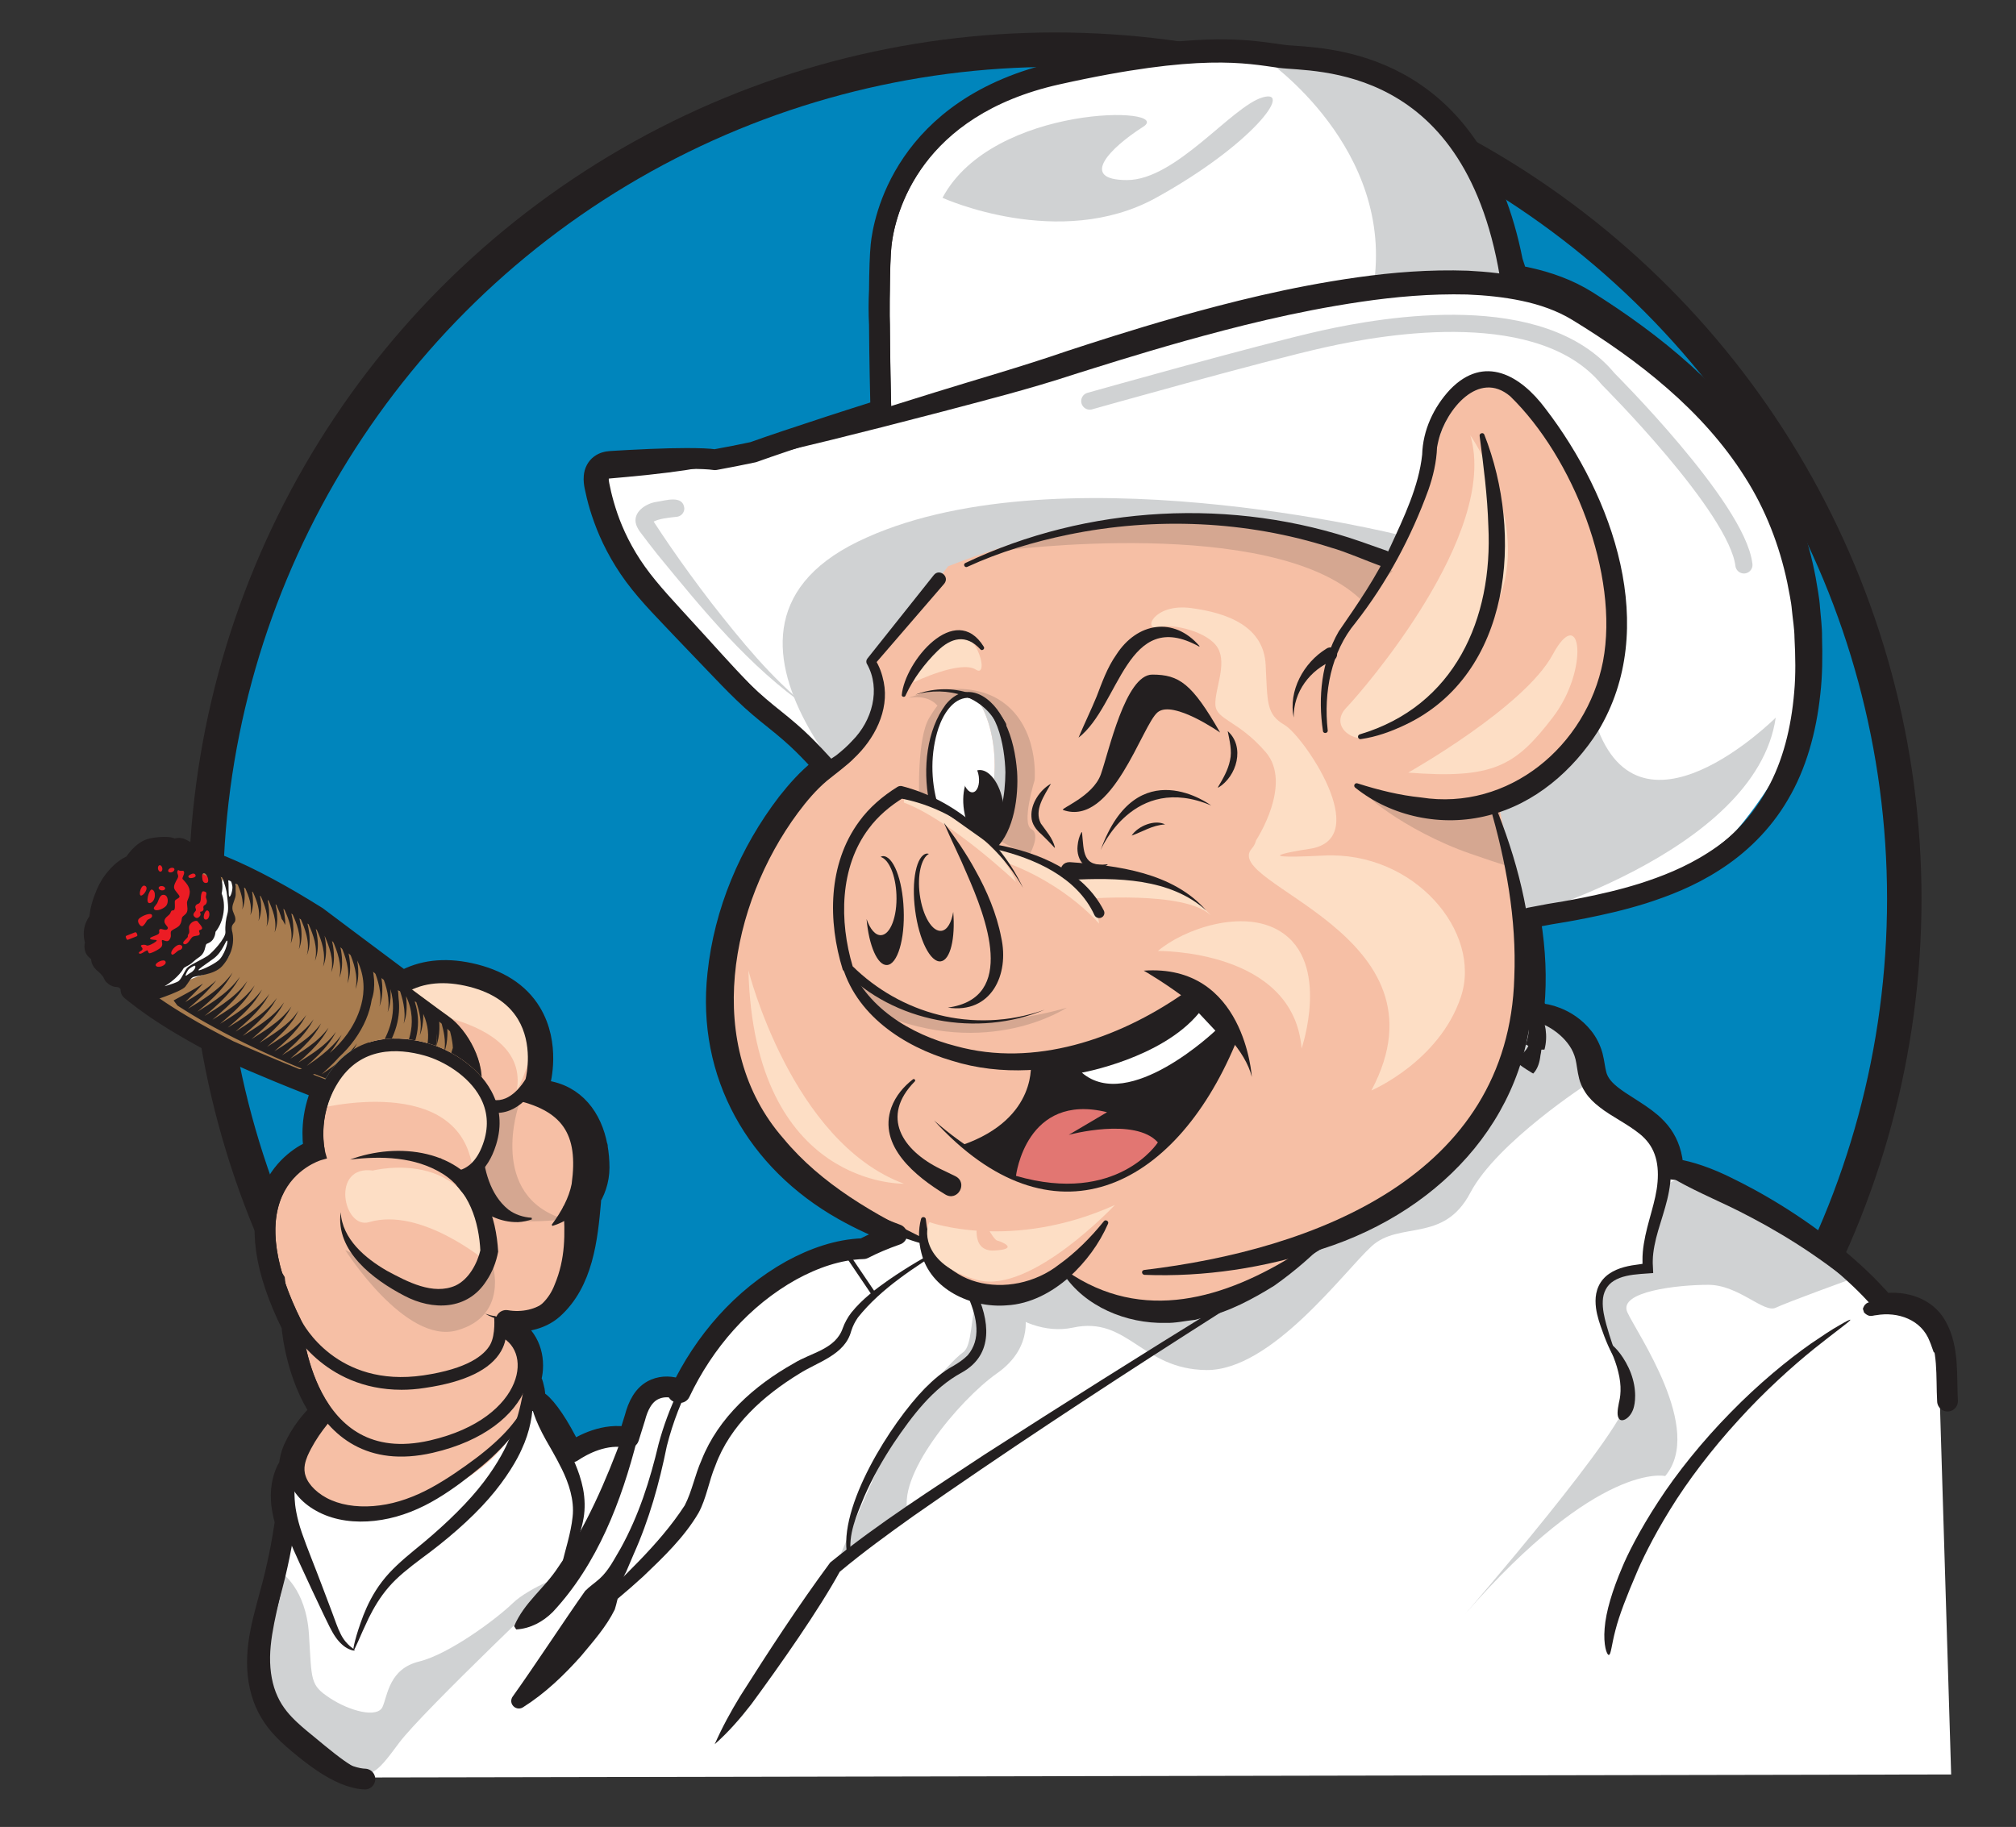 <?xml version="1.0" encoding="utf-8"?>
<!-- Generator: Adobe Illustrator 26.0.3, SVG Export Plug-In . SVG Version: 6.00 Build 0)  -->
<svg version="1.1" id="Layer_1" xmlns="http://www.w3.org/2000/svg" xmlns:xlink="http://www.w3.org/1999/xlink" x="0px" y="0px"
	 viewBox="0 0 272.68 247.15" style="enable-background:new 0 0 272.68 247.15;" xml:space="preserve">
<rect x="0" y="0" width="272.68" height="247.15" fill="#333333" stroke="none"/>
<style type="text/css">
	.st0{fill:none;}
	.st1{fill:#0085BC;stroke:#231F20;stroke-width:4.66;stroke-miterlimit:10;}
	.st2{fill:#FFFFFF;}
	.st3{fill:#D0D2D3;}
	.st4{fill:#F6BFA5;}
	.st5{fill:#FDDEC5;}
	.st6{fill:#231F20;}
	.st7{fill:none;stroke:#231F20;stroke-width:0.58;stroke-linecap:round;stroke-linejoin:round;stroke-miterlimit:10;}
	.st8{fill:none;stroke:#231F20;stroke-width:0.526;stroke-linecap:round;stroke-linejoin:round;stroke-miterlimit:10;}
	.st9{fill:none;stroke:#D0D2D3;stroke-width:2.319;stroke-linecap:round;stroke-linejoin:round;stroke-miterlimit:10;}
	.st10{fill:#D5A791;}
	.st11{fill:none;stroke:#231F20;stroke-width:1.739;stroke-miterlimit:10;}
	.st12{fill:#E27672;}
	.st13{fill:none;stroke:#231F20;stroke-width:1.714;stroke-miterlimit:10;}
	.st14{clip-path:url(#SVGID_00000060747683040340826350000009951190597483464842_);}
	.st15{fill:#A87C4F;}
	.st16{fill:#EC1C24;}
	.st17{fill:none;stroke:#231F20;stroke-width:2.811;stroke-linecap:round;stroke-linejoin:round;stroke-miterlimit:10;}
</style>
<g>
	<path class="st0" d="M76.35,223.26"/>
</g>
<circle class="st1" cx="142.7" cy="121.59" r="114.87"/>
<path class="st2" d="M49.93,240.46c-6.61-2.24-11.41-7.6-13.49-10.87c-2.08-3.26,1.03-15.47,2.35-18.72
	c1.32-3.25,0.01-5.43-0.6-7.61c-0.61-2.18,0.98-3.82,1.29-4.27c0.31-0.44,0.56,2.77,5.65,4.75c5.09,1.98,13.49-3.7,16.73-6.26
	c3.24-2.56,6.81-11.65,6.81-11.65l7.69,11.43c1.84-2.32,8.72-2.43,8.8-2.68c0.08-0.25,1.93-5.3,2.75-6.07c0.82-0.77,4.38,0,4.38,0
	s1.38-2.54,5.59-8.31c4.2-5.78,11.73-9.06,14.56-10.09c2.83-1.03,4.25-0.96,4.25-0.96l6.92-2.77c0,0,84.19-28.13,82.51-28.13
	c7.06-2.7,8.25,6.29,8.25,6.29s1.11,2.96,5.75,6.52c4.64,3.56,5.12,7.31,5.12,7.31c9.3-0.05,29.9,18.94,29.9,18.94
	c7.23-0.65,7.1,7.71,7.1,7.71l1.67,55.03"/>
<path class="st3" d="M38.04,212.73c0,0,3.36,2.15,3.75,8.38c0.39,6.23,0.12,6.82,2.82,8.6c2.7,1.78,6.45,2.76,7.14,1.18
	c0.69-1.58,0.89-5.13,4.94-6.12c4.04-0.99,10.42-5.72,12.66-7.89s7.62-4.14,7.62-4.14S57.14,231.53,54,235.75s-4.09,5.55-7.98,2.94
	s-8.42-6.97-8.42-6.97S34.29,221.22,38.04,212.73z"/>
<path class="st4" d="M43.31,192.69c0,0-6.89,6.35-0.76,10.37s18.48-0.22,24.35-6.1s4.24-11.18,4.24-11.18"/>
<path class="st3" d="M198.14,218.38c0,0,22.45-25.86,22.03-29.45c-0.42-3.59-9.71-17.63,1.68-17.23l2.74-9.15
	c0,0,0.38-4.63,5.14-2.41c4.76,2.22,20.54,12.93,20.54,12.93s-8.47,3.07-10.09,3.84c-1.62,0.77-5.01-3.1-9.12-3.1
	c-4.11,0-12.22,0.89-10.95,3.71s10.45,15.85,5.12,22.16C225.23,199.67,216.26,197.6,198.14,218.38z"/>
<path class="st3" d="M138.52,177.29c0,0,1.57,4.81-3.65,8.48s-13.92,14.21-11.95,19.16l-9.92,7c0,0,6.94-16.53,8.25-18.34
	c1.3-1.81,6.65-8.96,9.04-10.67s-0.78-15.07,9.76-8.95"/>
<path class="st3" d="M260.93,197.2"/>
<path class="st3" d="M204.87,137.05c0,0,9.31,0.53,10.01,9.45s0,0,0,0s-12.4,7.99-16.01,14.86s-9.59,3.76-13.37,7.25
	c-3.79,3.49-13.55,16.83-22.34,16.73c-8.78-0.1-10.6-7.35-18.04-5.74c-7.44,1.61-15.26-6.66-12.08-9.5
	C136.23,167.26,204.87,137.05,204.87,137.05z"/>
<path class="st5" d="M62.5,158.35C61.09,170.68,62.5,158.35,62.5,158.35s10.51-5.82-2.03-16.21c-12.55-10.39,0,0,0,0"/>
<g>
	<g>
		<g>
			<path class="st6" d="M219.75,185.34c-0.04,0.04-0.57-0.4-1.23-1.41c-0.68-1-1.36-2.6-2.03-4.55c-0.33-0.99-0.68-2.1-0.68-3.4
				c0-0.64,0.11-1.34,0.42-2c0.3-0.66,0.81-1.25,1.43-1.67c1.24-0.85,2.74-1.11,4.12-1.28l0.41-0.06l-0.02-0.19l-0.01-0.25
				c-0.01-0.76,0.06-1.52,0.18-2.26c0.47-2.98,1.66-5.72,1.86-8.39c0.11-1.33,0.01-2.62-0.4-3.73c-0.4-1.13-1.11-2.01-1.98-2.73
				c-1.79-1.44-3.89-2.4-5.45-3.64c-0.79-0.6-1.47-1.28-1.93-1.99c-0.47-0.7-0.73-1.39-0.85-1.89c-0.25-0.99-0.31-1.86-0.48-2.57
				c-0.17-0.68-0.44-1.3-0.82-1.85c-0.75-1.11-1.77-1.92-2.7-2.47c-1.87-1.11-3.33-1.32-3.3-1.65c-0.01-0.24,1.57-0.6,3.95,0.31
				c1.17,0.46,2.51,1.28,3.6,2.66c0.54,0.68,1,1.55,1.25,2.49c0.24,0.93,0.32,1.8,0.51,2.54c0.17,0.72,0.65,1.72,2.01,2.79
				c1.31,1.09,3.36,2.05,5.44,3.78c0.51,0.46,1.02,0.97,1.45,1.58c0.43,0.61,0.77,1.29,1.02,2.02c0.5,1.45,0.56,3.02,0.39,4.51
				c-0.33,3.04-1.62,5.76-2.13,8.47c-0.13,0.68-0.22,1.35-0.23,2.02c-0.01,0.16,0,0.55,0.02,0.82l0.04,0.87
				c-0.57,0.04-1.13,0.08-1.69,0.12c-1.38,0.11-2.66,0.32-3.63,0.93c-0.98,0.59-1.46,1.63-1.5,2.72c-0.05,1.09,0.2,2.16,0.46,3.13
				c0.55,1.97,1.08,3.55,1.62,4.58C219.4,184.76,219.81,185.29,219.75,185.34z"/>
		</g>
	</g>
</g>
<g>
	<g>
		<g>
			<path class="st6" d="M217.78,181.88c0.21-0.16,1.59,1.19,2.5,3.15c0.46,0.97,0.77,2.08,0.85,3.06c0.1,0.97-0.02,1.79-0.11,2.14
				c-0.15,0.71-0.53,1.3-0.94,1.61c-0.39,0.32-0.79,0.36-1,0.19c-0.44-0.4-0.3-1.27-0.11-2.26c0.06-0.25,0.2-0.82,0.22-1.59
				c0.03-0.76-0.08-1.72-0.32-2.63C218.43,183.69,217.53,182.05,217.78,181.88z"/>
		</g>
	</g>
</g>
<g>
	<g>
		<g>
			<path class="st6" d="M250.27,178.54c0.09,0.14-1.93,1.54-4.86,3.89c-2.93,2.36-6.72,5.76-10.26,9.67
				c-3.56,3.88-6.89,8.25-9.26,12.12c-2.39,3.86-3.94,7.14-4.55,8.63c-1.27,2.95-2.34,5.68-2.84,7.68c-0.53,2-0.59,3.31-0.89,3.35
				c-0.27,0.04-0.76-1.33-0.57-3.59c0.17-2.27,1.06-5.19,2.38-8.27c0.63-1.55,2.29-4.93,4.85-8.84c2.53-3.92,6.05-8.28,9.81-12.1
				c3.74-3.84,7.73-7.12,10.84-9.3c1.57-1.07,2.87-1.94,3.83-2.47C249.68,178.76,250.23,178.48,250.27,178.54z"/>
		</g>
	</g>
</g>
<g>
	<path class="st6" d="M251.97,177.06c0.33-1.03,1-0.89,1.57-0.99c0.58-0.07,1.17-0.1,1.77-0.07c4.01,0.1,6.76,2.88,6.77,6.89
		c0,0-0.52,0.07-0.52,0.07c-0.2-0.5-0.34-1.02-0.55-1.49c-1.11-2.95-4.3-4.06-7.24-3.55c-0.52,0.03-0.92,0.36-1.64-0.36
		L251.97,177.06L251.97,177.06z"/>
</g>
<g>
	<path class="st6" d="M91.34,188.42c-4.25-0.9-4.38,3.22-5.14,6.23c-2.14,8.42-5.38,16.93-11.42,23.41
		c-1.32,1.32-3.03,2.26-4.96,2.37c0,0-0.28-0.44-0.28-0.44c1.37-3.23,4.08-5.09,5.95-7.97c3.79-5.46,6.48-11.7,8.78-17.96
		c0.91-2.34,1.54-5.94,4.53-6.49c0.97-0.17,1.9-0.01,2.75,0.37C91.54,187.94,91.34,188.42,91.34,188.42L91.34,188.42z"/>
</g>
<g>
	<path class="st6" d="M204.37,133.03c3.28,1.49,5.48,5.32,4.54,8.94c-0.01,0.04-0.23,0.02-0.37,0.02c-0.11,0.01-0.04,0.07-0.07,0.1
		c0,0.15-0.08,0.52-0.11,0.67c-0.1,0.87-0.34,1.81-0.97,2.46c0.02,0.04-0.12-0.04-0.91-0.54l-0.44-0.29
		c-0.76-0.53-0.89-0.64-0.86-0.63c0.03-0.1,0.07-0.21,0.11-0.3c0.31-0.7,1.08-1.21,1.4-1.9c-0.01-0.03,0.08-0.04-0.01-0.1
		c-0.12-0.07-0.33-0.15-0.32-0.18c1.11-2.79-0.14-5.63-2.3-7.79C204.09,133.47,204.37,133.03,204.37,133.03L204.37,133.03z"/>
</g>
<g>
	<path class="st6" d="M69.36,229.49c2.78-3.88,7.1-10.47,9.78-14.26c0.58-0.6,1.34-1.1,1.98-1.68c1.26-1.15,1.98-2.68,2.84-4.11
		c2.44-4.43,3.94-9.12,5.12-14.09c2.65-9.86,9.04-18.91,18.13-23.76c3.02-1.56,6.34-2.71,9.79-2.69c0.11,0,0.2,0.09,0.2,0.2
		c0,0.11-0.09,0.2-0.2,0.2c-6.72,0.26-12.77,4.29-17.35,8.98c-4.61,4.83-7.83,10.91-9.46,17.36c-1.01,5.02-2.39,9.95-4.49,14.63
		c0,0-1.01,2.37-1.01,2.37c-0.88,1.54-1,3.44-1.54,5.1c-1.15,2.34-2.93,4.33-4.59,6.33c-2.32,2.59-4.82,5-7.83,6.9
		c-0.48,0.3-1.11,0.16-1.42-0.32C69.07,230.29,69.11,229.82,69.36,229.49L69.36,229.49z"/>
</g>
<g>
	<path class="st6" d="M197.62,157.14c-24.95,15.55-49.95,31.09-74.05,47.93c-3.41,2.43-6.81,4.9-9.99,7.56
		c-2.82,5.14-7.91,12.41-11.96,17.92c-1.49,1.92-3.09,3.77-4.95,5.41c1-2.27,2.16-4.39,3.42-6.46c3.9-6.15,7.87-12.26,12.2-18.12
		c6.62-5.38,13.79-9.91,20.88-14.61C154.31,183.18,176.14,169.67,197.62,157.14L197.62,157.14z"/>
</g>
<path class="st7" d="M121.29,167.21c-2.34,0.81-4.57,1.78-6.41,2.96l3.21,4.75"/>
<g>
	<path class="st6" d="M141.51,165.69c-2.74-0.49-5.52-0.9-8.29-0.99c-1.79,0.03-4.22-0.24-5.48,1.09c-0.23,0.35-0.12,0.9,0.15,1.46
		c1.34,2.35,2.9,4.78,4.07,7.38c1.85,3.88,2.56,8.59-1.87,11.05c-3.93,2.13-6.71,5.86-9.19,9.52c-1.53,2.31-2.9,4.74-4.01,7.28
		c-1.01,2.46-2.24,5.17-1.77,7.87c0.04,0.14-0.04,0.3-0.18,0.33c-0.14,0.04-0.28-0.04-0.32-0.18c-1.36-6.59,5.94-18.06,10.49-22.7
		c1.13-1.14,2.4-2.25,3.87-3.04c0.73-0.44,1.29-0.81,1.91-1.42c3.63-4.3-2.04-11.38-4.04-15.6c-1.02-1.89,0.21-3.46,2.09-3.77
		c4.29-0.71,8.54,0.31,12.69,1.22C141.95,165.26,141.84,165.75,141.51,165.69L141.51,165.69z"/>
</g>
<g>
	<path class="st6" d="M128.03,168.68c-4.29,2.76-8.79,5.54-11.99,9.55c-0.42,0.62-0.66,1.09-0.91,1.84c-0.85,3.23-4.54,4.18-7,5.75
		c-4.86,2.97-9.38,7-11.37,12.45c-0.87,2.04-1.2,4.42-2.28,6.4c-1.95,3.32-4.77,6-7.48,8.59c-2.21,2.02-4.49,3.94-6.89,5.73
		c-0.51,0.38-1.18-0.35-0.69-0.82c4.55-4.65,9.67-9.07,13.2-14.53c0.99-1.93,1.36-4.08,2.27-6.12c2.28-5.78,7.14-10.09,12.45-13.07
		c2.37-1.48,5.68-1.9,6.66-4.8c0.23-0.66,0.69-1.5,1.15-2.08c1.44-1.79,3.27-3.18,5.12-4.47c2.46-1.69,5.03-3.21,7.68-4.55
		C128.04,168.5,128.11,168.63,128.03,168.68L128.03,168.68z"/>
</g>
<g>
	<g>
		<g>
			<path class="st6" d="M71.95,188.07c0.06,0.01,0.07,0.62-0.22,1.66c-0.29,1.03-0.95,2.46-2.06,3.97
				c-1.11,1.51-2.65,3.09-4.46,4.61c-1.82,1.51-3.81,3.07-6.08,4.43c-2.25,1.36-4.83,2.43-7.47,2.86c-2.63,0.44-5.32,0.3-7.63-0.62
				c-2.28-0.9-4.13-2.51-4.86-4.48c-0.37-0.97-0.4-1.98-0.27-2.73c0.12-0.76,0.34-1.33,0.51-1.74c1.43-3.2,3.69-5.31,5.46-6.55
				c1.79-1.23,3.1-1.61,3.25-1.34c0.18,0.29-0.78,1.17-2.16,2.62c-1.36,1.44-3.19,3.57-4.36,6.19c-0.25,0.64-0.65,1.65-0.25,2.76
				c0.37,1.15,1.68,2.49,3.5,3.25c1.81,0.78,4.15,1.01,6.51,0.69c2.37-0.3,4.74-1.18,6.93-2.37c2.18-1.19,4.24-2.64,6.08-4.01
				c1.83-1.38,3.4-2.8,4.56-4.15c1.16-1.35,1.92-2.62,2.33-3.56C71.7,188.62,71.85,188.05,71.95,188.07z"/>
		</g>
	</g>
</g>
<g>
	<g>
		<g>
			<path class="st6" d="M47.81,223.24c-0.11-0.04,0.27-1.92,1.34-4.72c0.55-1.39,1.33-3.01,2.53-4.57c1.19-1.57,2.79-2.95,4.39-4.27
				c3.23-2.6,6.34-5.49,8.57-8.2c2.24-2.71,3.53-5.17,4.01-6.28c1.04-2.22,1.61-4.34,1.92-5.92c0.18-0.79,0.28-1.45,0.38-1.91
				c0.11-0.46,0.25-0.73,0.39-0.74s0.29,0.24,0.43,0.72c0.15,0.48,0.28,1.18,0.28,2.06c0.06,1.76-0.35,4.24-1.5,6.68
				c-0.53,1.23-2.01,3.88-4.45,6.66c-2.42,2.78-5.77,5.66-9.13,8.11c-1.65,1.24-3.22,2.47-4.4,3.85c-1.19,1.37-2.04,2.86-2.69,4.16
				C48.63,221.48,47.97,223.3,47.81,223.24z"/>
		</g>
	</g>
</g>
<g>
	<g>
		<g>
			<path class="st6" d="M75.57,214.37c-0.14-0.04,0.07-1.17,0.48-2.87c0.36-1.71,1.16-4,1.4-6.3c0.26-2.29-0.54-4.59-1.44-6.43
				c-0.9-1.84-1.8-3.28-2.16-3.95c-1.49-2.65-2.29-5.02-1.78-5.31c0.51-0.28,2.12,1.63,3.61,4.28c0.36,0.67,1.22,2.15,2.1,4.18
				c0.43,1.02,0.84,2.19,1.09,3.46c0.24,1.27,0.29,2.67,0.06,3.96c-0.22,1.29-0.62,2.47-1.01,3.53c-0.39,1.05-0.76,2.01-1.08,2.83
				C76.19,213.38,75.71,214.42,75.57,214.37z"/>
		</g>
	</g>
</g>
<path class="st8" d="M76.36,197.26c0,0,4.32-3.66,8.72-2.43"/>
<g>
	<g>
		<g>
			<path class="st6" d="M255.13,177.29c-0.12,0.11-1.25-0.9-3.04-2.38c-1.79-1.48-4.27-3.42-6.96-5.25
				c-2.69-1.84-5.6-3.56-8.09-4.87c-2.48-1.33-4.54-2.24-5.44-2.67c-3.63-1.7-6.55-3.2-6.35-3.76c0.18-0.53,3.5,0.11,7.24,1.86
				c0.93,0.44,3.01,1.43,5.5,2.89c2.49,1.44,5.39,3.33,8.02,5.36c2.64,2.02,5,4.16,6.65,5.85
				C254.28,175.99,255.22,177.2,255.13,177.29z"/>
		</g>
	</g>
</g>
<g>
	<g>
		<g>
			<path class="st6" d="M47.97,223.26c-0.02,0.06-0.35,0.04-0.86-0.21c-0.52-0.24-1.18-0.79-1.74-1.61
				c-0.57-0.82-1.02-1.85-1.55-2.92c-0.51-1.09-1.07-2.26-1.63-3.45c-1.1-2.41-2.29-4.85-3.17-7.04c-0.88-2.19-1.22-4.17-1.25-5.05
				c-0.12-1.78,0.33-3.43,0.94-4.44c0.61-1.02,1.25-1.43,1.48-1.27c0.25,0.17,0.08,0.83-0.1,1.8c-0.18,0.97-0.32,2.29-0.23,3.77
				c0.03,0.74,0.24,2.42,0.97,4.52c0.72,2.09,1.79,4.66,2.71,7.12c0.47,1.24,0.92,2.45,1.35,3.57c0.43,1.13,0.76,2.17,1.17,2.96
				C46.84,222.64,48.04,223.11,47.97,223.26z"/>
		</g>
	</g>
</g>
<g>
	<g>
		<path class="st6" d="M39.01,201.74c0.17,0,0.34,1.97,0.18,5.02c-0.09,1.52-0.26,3.31-0.56,5.23c-0.29,1.93-0.75,4-1.22,6.05
			c-0.45,2.05-0.85,4.13-0.88,6.11c-0.03,1.97,0.31,3.84,1.01,5.34c0.68,1.51,1.7,2.62,2.64,3.5c0.94,0.88,1.77,1.52,2.27,1.94
			c2.02,1.68,3.75,3.1,5.16,3.95c1.38,0.87,2.36,1.28,2.3,1.58c-0.04,0.26-1.21,0.37-2.94-0.22c-0.86-0.29-1.84-0.77-2.85-1.39
			c-1.01-0.62-2.03-1.39-3.06-2.2c-0.51-0.41-1.36-1.08-2.4-2.06c-1.02-0.97-2.28-2.37-3.07-4.24c-0.82-1.85-1.15-4.07-1.04-6.27
			c0.1-2.21,0.61-4.39,1.16-6.46c0.56-2.07,1.11-4.03,1.51-5.9c0.41-1.86,0.72-3.6,0.95-5.08
			C38.64,203.69,38.82,201.74,39.01,201.74z"/>
	</g>
</g>
<g>
	<path class="st2" d="M111.36,58.89c0,0-19.75,5.06-26.27,4.47c-6.53-0.58-3.18,5.73-1.93,8.28c1.25,2.54,7.82,12.33,16.04,19.8
		c8.22,7.47,24.4,22.08,24.4,22.08l80.35,11.11c0,0,21.62-3.24,27.63-8.81c6.01-5.57,10.41-13.98,10.41-13.98s3.88-20.63,0-28.44
		c-3.88-7.81-10.58-19.03-19.49-25.2s-17.15-9.38-17.15-9.38s-2.15-7.72-5.11-12.75c-2.96-5.03-6.16-18.89-35.2-18.48
		c-29.04,0.42,0,0,0,0s-29.56-0.41-40.4,13.77s-3.86,35.17-3.86,35.17L111.36,58.89"/>
	<path class="st3" d="M189.27,72.37c0,0-47.14-11.81-73.23,0.9s6.21,40.77,6.21,40.77l70.37-38.28L189.27,72.37z"/>
	<path class="st3" d="M203.95,124.63c0,0,33.56-9.03,36.23-27.55c0,0-18.93,18.95-24.59,0s0,0,0,0l-21,10.09L203.95,124.63"/>
	<path class="st9" d="M147.4,54.26c0,0,23.21-6.55,31.64-8.42c8.43-1.87,29.52-5.47,38.5,5.45c0,0,17.4,17.35,18.34,25.13"/>
	<g>
		<path class="st3" d="M91.47,69.92c-1.05,0.12-2.33,0.22-3.21,0.72c0.02,0,0.03-0.03,0.02-0.05c0.04-0.04,0.05-0.1,0.03-0.15
			c-0.02-0.22-0.01-0.02,0.26,0.36c0.4,0.64,1.56,2.34,2,2.99c1.82,2.65,3.72,5.25,5.68,7.8c3.97,5.06,8.05,10.12,13.1,14.15
			C101.32,90.2,95.06,82.49,88.92,75c-0.5-0.64-1.79-2.28-2.25-2.92c-0.26-0.34-0.49-0.7-0.63-1.13c-0.51-1.68,1.34-2.84,2.71-3.05
			c1.23-0.17,3.62-0.99,3.81,0.85C92.58,69.38,92.09,69.89,91.47,69.92L91.47,69.92z"/>
	</g>
	<g>
		<g>
			<g>
				<path class="st6" d="M121.29,112.88c-0.03,0.05-0.81-0.33-2.05-1.23c-1.24-0.9-2.88-2.37-4.7-4.29
					c-1.83-1.92-3.82-4.3-6.18-6.63c-2.3-2.35-5.37-4.35-8.07-7.01c-2.69-2.62-5.23-5.38-7.77-8.01c-2.5-2.64-5.03-5.14-7.01-7.82
					c-1.98-2.67-3.31-5.39-4.14-7.71c-0.42-1.16-0.72-2.21-0.95-3.12c-0.11-0.46-0.2-0.88-0.28-1.25c-0.08-0.41-0.15-0.83-0.1-1.33
					c0.06-0.66,0.37-1.25,0.84-1.6c0.21-0.16,0.46-0.28,0.72-0.35c0.13-0.04,0.26-0.06,0.4-0.08l0.27-0.03
					c0.27-0.02,0.54-0.04,0.81-0.05c0.53-0.03,1.05-0.06,1.56-0.09c1.02-0.05,2.01-0.1,2.94-0.14c1.87-0.08,3.55-0.12,4.97-0.12
					c2.82,0,4.56,0.15,4.59,0.46c0.02,0.31-1.68,0.71-4.47,1.13c-1.4,0.21-3.07,0.42-4.93,0.62c-0.93,0.09-1.91,0.19-2.93,0.29
					c-0.51,0.05-1.03,0.09-1.56,0.14c-0.26,0.02-0.52,0.04-0.78,0.07l-0.13,0.02l0,0l0,0c0,0,0,0.01,0,0
					c-0.01,0.08,0,0.31,0.07,0.63c0.07,0.35,0.15,0.74,0.25,1.16c0.2,0.84,0.47,1.82,0.84,2.9c0.74,2.15,1.93,4.69,3.73,7.21
					c1.79,2.52,4.24,5.05,6.69,7.76c2.47,2.68,4.98,5.54,7.52,8.16c2.5,2.62,5.52,4.72,7.85,7.27c2.34,2.49,4.22,4.95,5.93,6.94
					c1.7,2,3.2,3.54,4.32,4.53C120.65,112.29,121.34,112.8,121.29,112.88z"/>
			</g>
		</g>
	</g>
	<path class="st4" d="M128.25,76.6l-10.21,13.08c0,0,3.43,6.8-1.7,11.16c-5.12,4.36-14.72,12.58-17.54,27.71
		c-2.82,15.13,5.27,25.91,8.47,28.73c3.19,2.82,18.37,11,18.37,11s2.02,7.64,8.09,7.01c6.07-0.63,10.56-2.99,10.56-2.99
		s2.81,4.42,9.66,4.77s17.92-2.72,23.69-8.29c5.77-5.57,11.63-5.16,15.84-9.19s15.21-18.92,13.05-30.92s-3.82-19.81-3.82-19.81
		s14.03-7.34,15.09-14.7c1.06-7.36,1.21-19.89-3.35-27.89c-4.56-8-11.08-18.9-15.33-14.16c-4.25,4.74-3.63,5.65-5.52,9.33
		s-5.81,14.43-5.81,14.43S164.46,62.42,128.25,76.6z"/>
	<path class="st10" d="M115.72,131.94c0,0,9.41,9.93,28.57,4.38c0,0-10.61,7.14-25.55,0.73"/>
	<path class="st10" d="M124.33,107.86c0,0-0.34-7.97,1.38-10.79s1.28-1.34,1.28-1.34s-0.96-1.84-4.08-1.33c0,0,7.48-3.04,12.6,0.5
		c5.12,3.55,4.43,10.64,4.43,10.64s-1.82,5.89-0.44,6.62c1.38,0.73-0.35,3.66-0.35,3.66l-15.35-8.13"/>
	<path class="st10" d="M185.21,107.16c0,0,11.01,3.83,17.68,1.71c0,0-0.29,1.9,0.57,5.17c0.86,3.27,4.4,4.54-4.6,1.44
		C189.87,112.36,182.84,106.44,185.21,107.16z"/>
	<path class="st10" d="M135.52,74.5c0,0,36.37-4.86,48.48,6.55l4.35-3.79C188.35,77.26,172.05,64.02,135.52,74.5"/>
	<path class="st3" d="M171.2,8.04c0,0,17.6,12,14.56,30.86c0,0,15.34-2.07,21.58,0.53c0,0-3.43,0.83-4.52-6.56
		S195.83,8.18,171.2,8.04z"/>
	<path class="st5" d="M126.11,108.57c0,0,9.34,5.4,11.31,10.74c0,0-8.77-8.32-15.16-10.74l0-1.41L126.11,108.57z"/>
	<path class="st5" d="M134.68,114.79c0,0,13.04,2.75,13.98,10.16c0,0-5.35-6.41-15.23-9.13L134.68,114.79z"/>
	<path class="st5" d="M146.69,121.61c0,0,13.5-1.17,17.05,2.19c0,0-3.92-4.71-10.95-5.74c-7.03-1.04-7.68,1.81-7.68,1.81
		L146.69,121.61z"/>
	<path class="st5" d="M123.6,92.29c0,0,6.32-3.05,8.4-1.7c2.07,1.35-0.25-7.27-4.2-4.15S123.6,92.29,123.6,92.29z"/>
	<path class="st5" d="M177.39,114.79c0,0-10.61,1.57,1.65,0.95c12.26-0.62,21.49,10.39,18.55,19.14
		c-2.94,8.75-12.1,12.64-12.1,12.64c11.31-21.24-20.49-27.9-16.17-32.73c0.27-0.3,0.46-0.68,0.58-1.12c0,0,5.01-7.62,1.29-11.93
		c-3.72-4.31-6.68-4.33-6.8-6.39c-0.11-2.06,1.6-5.47,0.34-7.67c-1.25-2.2-6.07-3.39-8.12-2.85c-2.05,0.53-0.59-3.24,4.49-2.57
		c5.08,0.67,9.83,2.55,10.09,7.67c0.26,5.12,0.06,6.68,2.55,8.14C176.24,99.5,185.73,113.23,177.39,114.79z"/>
	<path class="st5" d="M101.23,131.27c0,0,5.81,23.2,21.02,28.86C122.26,160.13,102,160.68,101.23,131.27z"/>
	<path class="st5" d="M182.11,95.73c2.13-2.21,20.72-23.56,16.76-36.84c0,0,8.98,12.73,3.1,23.85
		c-5.88,11.12-14.05,15.91-16.48,16.92C183.06,100.67,179.73,98.2,182.11,95.73z"/>
	<path class="st5" d="M190.47,104.52c0,0,15.69-8.83,19.54-15.96c3.85-7.13,5.03,1.96,0,8.51
		C204.97,103.63,202.01,105.41,190.47,104.52z"/>
	<path class="st5" d="M156.62,128.65c0,0,18.34-0.27,19.43,13.19c0,0,3.97-11.59-2.9-15.85
		C168.14,122.87,160.07,125.69,156.62,128.65z"/>
	<g>
		<g>
			<path class="st6" d="M207.34,123.92c-0.01-0.04,0.6-0.19,1.74-0.45c1.14-0.26,2.83-0.63,4.97-1.15c2.13-0.53,4.73-1.19,7.63-2.21
				c2.88-1.03,6.11-2.38,9.22-4.52c3.11-2.11,6.07-5.05,8.14-8.85c2.11-3.78,3.24-8.32,3.64-13.1c0.22-2.39,0.17-4.86,0.04-7.35
				c-0.01-1.25-0.23-2.49-0.35-3.74c-0.1-1.26-0.41-2.5-0.63-3.75c-1.05-4.98-2.93-9.91-5.77-14.33c-2.81-4.44-6.41-8.41-10.42-11.9
				c-4-3.5-8.41-6.56-12.88-9.29c-2.08-1.27-4.45-2.08-6.88-2.59c-2.43-0.51-4.91-0.75-7.36-0.85c-4.92-0.12-9.74,0.31-14.29,0.98
				c-9.12,1.34-17.22,3.45-23.83,5.29c-6.61,1.86-11.74,3.51-14.92,4.5c-6.34,2.09-12.55,3.64-18.11,5.12
				c-5.59,1.46-10.64,2.75-14.88,3.79c-8.49,2.09-13.77,3.26-13.86,2.96c-0.08-0.3,5.03-2.09,13.33-4.79
				c4.15-1.35,9.11-2.92,14.62-4.62c5.52-1.72,11.59-3.43,17.89-5.6c3.17-1.03,8.32-2.73,15-4.63c6.69-1.87,14.9-4.01,24.28-5.33
				c4.69-0.66,9.68-1.07,14.88-0.89c2.6,0.13,5.26,0.41,7.92,1.01c2.66,0.59,5.34,1.53,7.79,3.06c4.56,2.87,9.03,6.07,13.14,9.78
				c4.1,3.7,7.83,7.94,10.7,12.69c2.91,4.72,4.79,9.98,5.77,15.22c0.21,1.32,0.5,2.62,0.57,3.93c0.1,1.31,0.29,2.61,0.27,3.9
				c0.07,2.58,0.06,5.13-0.23,7.61c-0.53,4.96-1.85,9.72-4.19,13.66c-2.3,3.96-5.52,6.97-8.81,9.06c-3.3,2.12-6.63,3.39-9.59,4.34
				c-2.97,0.93-5.61,1.51-7.77,1.94c-2.17,0.43-3.87,0.71-5.03,0.89C207.97,123.88,207.35,123.95,207.34,123.92z"/>
		</g>
	</g>
	<path class="st11" d="M119.71,56.53c0,0-0.5-18.38,0-23.28c0.5-4.9,4.18-18.39,23.38-22.68s25.54-2.86,30.03-2.25
		s26.3-0.88,30.83,30.41"/>
	<g>
		<path class="st6" d="M174.98,97.07c-0.73-3.61,1.32-7.41,4.43-9.32c0.42-0.29,0.99-0.19,1.28,0.23c0.33,0.46,0.15,1.13-0.37,1.36
			C177.2,90.6,174.93,93.6,174.98,97.07L174.98,97.07z"/>
	</g>
	<g>
		<path class="st6" d="M178.94,98.89c-0.69-4.55-0.2-9.44,2.14-13.48c2.55-3.71,5.13-7.4,7.01-11.52c1.81-3.92,3.82-8.12,4.27-12.39
			c0.09-3.28,1.54-6.41,3.78-8.81c4.62-4.77,9.52-1.93,12.88,2.57c9.14,11.89,15.53,29.7,7.15,43.62
			c-3.42,5.37-8.56,9.85-14.86,11.43c-6.3,1.63-13.15,0.16-18.02-3.77c-0.14-0.11-0.16-0.32-0.05-0.46c0.1-0.12,0.25-0.15,0.39-0.1
			c2.85,0.91,5.71,1.61,8.56,1.9c11.84,1.87,22.39-6.93,24.63-18.41c2.23-11.77-4.07-27.61-12.55-35.86
			c-4.29-3.64-8.68,1.85-9.69,5.92c-0.09,0.33-0.14,0.66-0.21,0.99c-0.07,1.99-0.54,3.95-1.15,5.7c-2.35,6.48-5.63,12.59-9.87,18.02
			c-3.32,3.98-4.33,9.46-3.77,14.53C179.68,99.19,179,99.33,178.94,98.89L178.94,98.89z"/>
	</g>
	<g>
		<path class="st6" d="M200.77,58.81c5.28,13.38,3.77,32.37-10.69,39.24c-1.92,0.91-3.9,1.64-6.03,1.94
			c-0.18,0.03-0.34-0.1-0.37-0.28c-0.02-0.17,0.09-0.33,0.26-0.37c12.8-3.82,18.01-15.61,17.37-28.18
			c-0.12-4.04-0.64-8.08-1.18-12.19C200.07,58.6,200.65,58.44,200.77,58.81L200.77,58.81z"/>
	</g>
	<g>
		<path class="st6" d="M127.71,78.97l-9.43,10.93c0,0,0.04-0.76,0.04-0.76c0.64,1,0.99,2.02,1.21,3.12
			c0.78,3.88-1.29,7.76-4.03,10.33c-0.72,0.78-2.75,2.3-3.6,2.99c-1.48,1.24-2.78,2.77-3.97,4.37
			c-9.21,12.42-12.89,31.58-1.97,44.06c5.14,6.22,12.32,10.28,19.55,13.79c0.17,0.08,0.24,0.28,0.16,0.44
			c-0.07,0.14-0.24,0.21-0.38,0.17c-3.98-1.13-7.87-2.67-11.52-4.74c-16.47-9.23-21.07-27.19-13.83-44.13
			c2.86-6.71,6.94-13.28,13.17-17.36c0.75-0.59,1.52-1.26,2.16-1.97c2.68-2.68,3.9-6.96,2.01-10.36c-0.16-0.24-0.13-0.55,0.04-0.76
			c0,0,8.99-11.3,8.99-11.3C127.05,76.86,128.51,77.99,127.71,78.97L127.71,78.97z"/>
	</g>
	<g>
		<path class="st6" d="M125.23,164.97c0.83,9.34,11.55,11.16,18.01,6.1c2.23-1.6,4.27-3.63,6.07-5.86c0.22-0.3,0.72,0,0.56,0.34
			c-1.2,2.74-3,5.17-5.26,7.23c-2.27,2-5.2,3.64-8.48,3.81c-4.77,0.38-10.28-2.15-11.5-7.07c-0.4-1.55-0.45-3.12-0.05-4.63
			c0.05-0.18,0.23-0.28,0.4-0.23C125.13,164.69,125.22,164.82,125.23,164.97L125.23,164.97z"/>
	</g>
	<g>
		<path class="st6" d="M154.77,171.8c23-2.73,49.3-12.68,50.05-39.58c0.33-7.82-1.12-15.75-3.38-23.42
			c-0.05-0.17,0.05-0.36,0.22-0.41c0.16-0.05,0.33,0.04,0.4,0.19c3.08,7.43,5.18,15.44,5.24,23.7c0.45,17.93-11.93,31.4-28.48,36.68
			c-7.75,2.56-15.9,3.82-24.04,3.5C154.41,172.41,154.33,171.86,154.77,171.8L154.77,171.8z"/>
	</g>
	<path class="st6" d="M139.41,143.58c0,0,1.12,7.69-9.23,11.31c0,0,9.31,7.67,19.33,4.51c10.02-3.16,14.17-14.5,14.17-14.5
		l1.97-5.75l-3.42-4.26C162.22,134.88,149.02,144.45,139.41,143.58z"/>
	<g>
		<path class="st6" d="M114.79,129.99c2.1,6.21,8.42,9.98,14.52,11.53c10.58,2.92,21.89-0.98,30.64-7.03
			c0.52-0.43,1.28-0.35,1.71,0.15c0,0,5.09,5.03,5.09,5.03c0.44,0.43,0.55,1.08,0.32,1.61c-8.26,19.66-24.78,27.81-40.74,10.29
			c16.87,14.74,29.8,7.27,37.84-11.38c0,0,0.32,1.61,0.32,1.61s-4.69-5.4-4.69-5.4l1.71,0.15c-3.83,2.72-7.9,4.76-12.28,6.24
			c-6.5,2.23-13.83,2.79-20.46,0.71c-6.57-1.92-13.17-6.26-14.97-13.29C113.65,129.53,114.64,129.3,114.79,129.99L114.79,129.99z"/>
	</g>
	<path class="st12" d="M137.42,159.07c0,0,1.33-11.32,12.32-8.61l-5.18,3.06c0,0,8.96-2.43,12.05,1.02
		C156.62,154.55,151.15,163.05,137.42,159.07z"/>
	<path class="st2" d="M146.33,145.11c0,0,10.77-1.92,15.83-8.06l2.23,2.38C164.39,139.42,152.71,150.59,146.33,145.11z"/>
	<path class="st6" d="M154.7,131.31c0,0,12.91,7.32,14.62,14.38C169.32,145.69,168.38,130.34,154.7,131.31z"/>
	<g>
		<path class="st6" d="M128.2,136.31c9.44-1.3,5.11-12.29,2.6-18.04c-0.97-2.34-2.13-4.59-3.13-6.97c1.55,2.04,3.02,4.15,4.25,6.42
			c1.56,2.78,2.89,5.9,3.5,9.09C136.56,131.88,134.04,137.18,128.2,136.31L128.2,136.31z"/>
	</g>
	<path class="st6" d="M119.39,115.82c-0.1,0.01-0.19,0.06-0.28,0.1c1.11,0.33,2.04,2.46,2.14,5.12c0.12,2.94-0.81,5.39-2.07,5.47
		c-0.78,0.05-1.5-0.82-1.97-2.18c0.31,3.59,1.48,6.3,2.77,6.22c1.41-0.09,2.42-3.46,2.25-7.52
		C122.08,118.96,120.8,115.73,119.39,115.82z"/>
	<path class="st6" d="M125.35,115.47c0.1-0.01,0.2,0.02,0.29,0.04c-1.03,0.56-1.58,2.85-1.24,5.48c0.38,2.91,1.7,5.12,2.96,4.93
		c0.77-0.12,1.34-1.12,1.57-2.56c0.3,3.59-0.39,6.5-1.67,6.69c-1.4,0.21-2.96-2.89-3.48-6.91
		C123.25,119.12,123.96,115.68,125.35,115.47z"/>
	<g>
		<path class="st6" d="M123.72,146.31c-4.67,4.76-1.66,9.29,3.42,11.8c0,0,1.99,0.96,1.99,0.96s0.1,0.05,0.1,0.05
			c1.76,0.9,0.3,3.5-1.39,2.46c-3.95-2.4-9.15-6.55-7.27-11.77c0.58-1.57,1.65-2.82,2.91-3.8
			C123.67,145.87,123.91,146.16,123.72,146.31L123.72,146.31z"/>
	</g>
	<path class="st3" d="M136.77,104.44c-0.2-5.22-2.3-9.47-4.9-10.29c1.47,1.88,2.51,5,2.65,8.58c0.16,4.11-0.91,7.73-2.6,9.59
		l-5.83-4.28c0,0.02,0.01,0.05,0.01,0.07l8.07,5.92C135.87,112.17,136.93,108.55,136.77,104.44z"/>
	<path class="st2" d="M134.52,102.73c-0.14-3.58-1.17-6.7-2.65-8.58c-0.34-0.11-0.68-0.16-1.04-0.15
		c-3.05,0.13-5.34,5.02-5.12,10.91c0.04,1.09,0.17,2.14,0.36,3.12l5.83,4.28C133.62,110.46,134.68,106.84,134.52,102.73z"/>
	<path class="st6" d="M131.11,112.03c-0.33-0.69-0.59-1.51-0.72-2.41c-0.42-2.75,0.44-5.18,1.9-5.43s3,1.78,3.41,4.52
		c0.38,2.5-0.29,4.74-1.52,5.31"/>
	
		<ellipse transform="matrix(0.99 -0.142 0.142 0.99 -13.632 19.779)" class="st2" cx="131.33" cy="105.09" rx="1.09" ry="2.03"/>
	<path class="st6" d="M125.65,108.37c-0.85-4.47-0.31-9.59,2.27-13.07c2.86-3.5,6.46-0.99,8,2.45c1.01,2.07,1.47,4.36,1.65,6.65l0,0
		c0.21,3.26-0.39,8.01-2.88,10.38 M133.45,113.52c0.08-0.09,0.16-0.19,0.24-0.29c1.75-2.43,2.27-5.68,2.3-8.75l0,0
		c-0.07-3.49-1.15-9.67-5.13-10.08c-2.01,0.1-3.3,2.26-3.93,4.12c-1.08,3.28-1.07,7.06-0.07,10.4"/>
	<g>
		<path class="st6" d="M123.81,93.98c4.36-1.7,9.84-0.48,12.2,3.8c0.17,0.26,0.1,0.61-0.16,0.78c-0.27,0.18-0.65,0.09-0.8-0.19
			C133.16,94.13,128.05,92.73,123.81,93.98L123.81,93.98z"/>
	</g>
	<g>
		<path class="st6" d="M130.56,76.17c16.52-7.87,36.28-8.91,53.54-2.89c0,0,3.48,1.23,3.48,1.23c1.35,0.5,0.66,2.56-0.74,2.09
			c-2.06-0.74-4.74-1.94-6.82-2.52c-11.38-3.65-23.78-4.16-35.47-1.76c-4.7,0.96-9.36,2.36-13.71,4.36
			c-0.15,0.08-0.33,0.02-0.4-0.13C130.36,76.41,130.42,76.24,130.56,76.17L130.56,76.17z"/>
	</g>
	<g>
		<path class="st6" d="M144.26,171.94c10.28,7.14,21.44,3.75,31.2-2.41c1.37-0.93,2.77-1.84,4.21-2.72c0.27-0.18,0.6,0.22,0.36,0.45
			c-2.33,2.48-4.89,4.7-7.68,6.67c-2.9,1.8-6.09,3.52-9.45,4.29c0,0-1.28,0.33-1.28,0.33c-1.29,0.13-2.68,0.46-3.98,0.41
			c-5.27,0.12-10.92-2.2-13.83-6.66C143.64,172.04,144.01,171.72,144.26,171.94L144.26,171.94z"/>
	</g>
	<g>
		<path class="st6" d="M121.97,94.04c0.4-4.54,7.25-12.78,11.1-6.54c0.18,0.29-0.24,0.6-0.46,0.35c-1.92-2.11-3.97-1.6-5.83,0.24
			c-1.67,1.63-3.24,3.72-4.23,5.85c0,0-0.08,0.18-0.08,0.18C122.37,94.36,121.98,94.29,121.97,94.04L121.97,94.04z"/>
	</g>
	<g>
		<path class="st6" d="M141.3,136.6c-9.09,3.78-20.41,1.73-27.3-5.39c-2.05-6.58-2.02-14.32,2.2-20.07
			c1.38-1.91,3.21-3.46,5.19-4.69c0.18-0.11,0.38-0.14,0.57-0.11c7.2,1.84,13.28,7.14,16.42,13.78
			c-3.51-6.17-9.71-10.88-16.69-12.13c0,0,0.57-0.11,0.57-0.11c-1.83,1.11-3.5,2.51-4.76,4.22c-3.95,5.24-3.98,12.55-2.17,18.62
			C121.7,136.98,131.46,140.05,141.3,136.6L141.3,136.6z"/>
	</g>
	<g>
		<path class="st6" d="M134.73,114.25c5.66,1.06,11.81,3.52,14.57,8.93c0.18,0.35,0.04,0.77-0.31,0.94
			c-0.35,0.18-0.79,0.03-0.96-0.33c-2.36-5.16-8.17-7.69-13.41-8.92C134.23,114.81,134.33,114.17,134.73,114.25L134.73,114.25z"/>
	</g>
	<g>
		<path class="st6" d="M144.69,116.63c6.48,0.46,13.97,1.39,18.47,6.55c-4.88-4.42-12.17-4.47-18.38-4.15
			C143.09,119.18,142.98,116.62,144.69,116.63L144.69,116.63z"/>
	</g>
</g>
<path class="st4" d="M38.51,172.76c0,0,1.77,19.31,11.67,22.24s17.3-4,20.04-7.92s-2.57-8.56-2.57-8.56s0.69,0.34,4.3-0.64
	c4.26-1.73,3.37-5.92,5.44-10.19c2.06-4.27,3.11-12.57,3.11-12.57l-8.3-8.74c0,0,0.94-7.02-1.2-9.52s-11.41-8.62-17.9-1.98
	c-5.97,6.1-4.13,7.31-4.13,7.31s-7.29,5.92-6.24,13.78C42.73,155.97,32.18,162.79,38.51,172.76z"/>
<path class="st10" d="M70.16,149.55c0,0-4.25,12.23,6.15,15.38c0,0-14.33,2.06-13-4.8C64.64,153.27,67.02,149.08,70.16,149.55z"/>
<path class="st10" d="M49.93,170.63c0,0,10.34,10.08,16.7,0.44c0,0,2.18,6.93-4.81,8.9c-6.99,1.97-15.12-10.86-15.12-10.86"/>
<path class="st5" d="M42.73,150.04c0,0,19.66-5.2,21.23,8.31c0,0,4.09-4.56,3.41-7.06c-0.68-2.5-5.2-12.75-17.88-8.97
	C49.5,142.33,43.27,144.5,42.73,150.04z"/>
<path class="st5" d="M51.76,136.31c0,0,19.99,0.62,18.14,11.21c0,0,4.77-8.19-0.54-12.64C64.05,130.42,54.81,131.13,51.76,136.31z"
	/>
<path class="st5" d="M49.93,165.33c-3.48,1.04-5.26-7.76,0.51-6.98c0,0,14.76-3.77,15.3,12.27
	C65.73,170.63,56.96,163.24,49.93,165.33z"/>
<path class="st6" d="M67.23,150.55c-0.27,0-0.54-0.02-0.83-0.07l0.3-1.69c2.39,0.42,4.1-2.32,4.39-2.82
	c0.16-0.65,1.01-4.72-1.04-8.1c-1.38-2.27-3.8-3.8-7.2-4.53c-3.26-0.7-6.06-0.3-8.32,1.19c-3.98,2.62-5.02,7.75-5.03,7.8L47.81,142
	c0.05-0.24,1.2-5.89,5.77-8.9c2.66-1.75,5.9-2.23,9.63-1.43c3.88,0.84,6.68,2.63,8.31,5.33c2.6,4.31,1.26,9.31,1.2,9.52l-0.07,0.17
	C72.56,146.85,70.59,150.55,67.23,150.55z"/>
<path class="st6" d="M54.32,188.01c-10.67,0-15.02-8.44-15.07-8.54c-3.79-7.58-4.68-13.75-2.65-18.35c1.52-3.44,4.27-4.97,5.59-5.54
	c-0.27-1.67-0.57-5.78,2.05-9.99c3.82-6.15,10.2-5.43,13.67-4.45c2.74,0.77,6.63,2.93,8.54,6.45c1.23,2.26,1.45,4.69,0.66,7.24
	c-1.2,3.9-3.52,5.02-5.24,5.29l-0.26-1.69c1.81-0.27,3.1-1.65,3.86-4.1c0.64-2.09,0.47-4.07-0.53-5.91
	c-1.55-2.86-4.88-4.88-7.5-5.62c-3.66-1.03-8.68-1.23-11.75,3.7c-2.93,4.72-1.7,9.36-1.69,9.4l0.23,0.82l-0.82,0.23
	c-0.03,0.01-3.58,1.07-5.26,4.89c-1.8,4.1-0.92,9.77,2.63,16.85c0.19,0.37,4.74,9.1,16.49,7.37c6.02-0.89,8.23-2.74,9.02-4.13
	c0.79-1.4,0.54-3.89,0.54-3.9l1.36,0.6c0.03,0.08,0.81,2-0.41,4.14c-1.42,2.51-4.88,4.19-10.26,4.98
	C56.39,187.93,55.33,188.01,54.32,188.01z"/>
<path class="st6" d="M47.35,156.87c6.43-2.4,15.13-1.41,18.34,5.48c1.09,2.21,1.55,4.62,1.69,6.98c-0.28,1.46-0.77,2.71-1.58,3.93
	c-2.55,4.02-7.29,4.06-11.13,2.02c-4.16-2.17-9.31-6.02-8.59-11.3c0.2,3.63,3.33,6.25,6.27,7.94c2.74,1.47,6.22,3.34,9.27,1.99
	c1.8-0.85,2.94-2.98,3.38-4.87c0,0-0.02,0.28-0.02,0.28c-0.19-4.09-1.53-8.32-5.15-10.56C56.14,156.49,51.59,156.35,47.35,156.87
	L47.35,156.87z"/>
<path class="st6" d="M65.24,155.13c0.18,3.05,1.04,6.5,3.52,8.5c0.9,0.68,2,1.04,3.15,1.11c0,0,0.03,0.22,0.03,0.22
	c-0.58,0.19-1.21,0.34-1.86,0.37c-5,0.1-8.56-4.63-10.57-8.72c0,0,2.78,2.8,3.86,2.52C65.03,158.7,65.24,155.13,65.24,155.13
	L65.24,155.13z"/>
<path class="st6" d="M70.88,147.52c6.89-0.65,9.86,4.72,9.84,10.45c-0.01,3.72-2.6,6.86-5.99,7.87c0,0-0.11-0.15-0.11-0.15
	c1.36-1.83,2.34-3.68,2.7-5.52c0.94-6.81-1.25-10-7.97-11.44c0,0,2.09-2.56,2.09-2.56L70.88,147.52z"/>
<path class="st6" d="M65.62,177.71c3.83,1.35,7.93-0.05,9.4-3.92c1.47-3.5,1.43-6.82,1.19-10.58c0,0,3.37-0.7,3.37-0.7
	c-0.44,5.08-1.07,10.95-5.12,14.57C72.08,179.16,68.11,179.22,65.62,177.71L65.62,177.71z"/>
<path class="st13" d="M40.01,179.08c0,0,1.36,20.52,18.33,16.62c13.59-3.12,15.23-13.56,9.23-15.9"/>
<g>
	<defs>
		<path id="SVGID_1_" d="M42.78,148.69c0.34-1,0.81-2.05,1.46-3.1c3.82-6.15,10.2-5.43,13.67-4.45c2.74,0.77,6.63,2.93,8.54,6.45
			l15.36-21.12c0,0-34.34-19.69-35.79-19.32c-1.46,0.37-41.52-2.07-41.52-2.07l3.36,34.63l19.22,8.89L42.78,148.69z"/>
	</defs>
	<clipPath id="SVGID_00000181768782211936107020000006902055197443269807_">
		<use xlink:href="#SVGID_1_"  style="overflow:visible;"/>
	</clipPath>
	<g style="clip-path:url(#SVGID_00000181768782211936107020000006902055197443269807_);">
		<path class="st15" d="M60.67,137.52c-2.54-1.79-18.11-13.49-18.11-13.49c-5.3-3.34-10.47-6.07-14.57-7.52l-0.6-1.04
			c-0.17-0.3-0.56-0.4-0.86-0.23c-0.3,0.17-0.73,0.31-0.86,0.28c-0.28-0.07-1.03-0.44-1.47-0.69c-0.18-0.1-0.4-0.11-0.58-0.02
			c-0.34,0.16-0.81-0.08-0.82-0.08c-0.06-0.03-0.13-0.06-0.2-0.07c-0.04-0.01-0.9-0.14-2.28,0.12c-1.28,0.25-2.23,1.64-2.59,2.24
			c-0.5,0.17-1.49,0.66-2.6,2.08c-0.4,0.51-0.75,1.11-1.03,1.76c-0.43,0.99-0.92,2.38-0.92,3.61c-0.27,0.3-0.68,0.88-0.73,1.65
			c-0.05,0.64,0.1,1.13,0.24,1.43l-0.11,0.24c-0.07,0.16-0.07,0.35,0,0.51c0.01,0.01,0.01,0.02,0.02,0.03
			c0.08,0.15,0.21,0.26,0.36,0.31c0.19,0.07,0.63,0.3,0.5,0.9c-0.05,0.24,0.03,0.49,0.23,0.64c0.42,0.33,1.15,1.04,1.32,1.52
			c0.08,0.25,0.31,0.42,0.57,0.43c1.25,0.05,1.79,1.11,1.97,1.58l-0.12,0.22l0.41,0.33c0.01,0.01,0.02,0.01,0.02,0.02c0,0,0,0,0,0
			c3.11,2.54,7.67,5.27,12.82,7.87c0,0,19.43,8.77,29.97,10.56c0,0,3.6-1.57,4.37-5.22C65.78,143.84,63.2,139.31,60.67,137.52z"/>
		<path class="st2" d="M21.56,133.14l0.59,1.11l2.44-1.11c0,0,0.94-0.68,2.69-1.21c1.74-0.52,3.43-1.95,3.71-2.66
			c0.28-0.71,0.52-2.38,0.52-2.38l-0.48-0.71l0.48-1.56l-0.33-2.96c0,0,0.84-1.79,0.81-2.66c-0.03-0.86-2.22-1.49-2.22-1.49
			s0.8,0.46,0.25,1.79c-0.55,1.32-0.28,4.89-1.08,6.18c-0.8,1.29-4.47,4.61-4.47,4.61L21.56,133.14z"/>
		<path class="st16" d="M18.92,117.72c0,0-4.89,6.22-3.3,9.76s4.84,5.66,4.74,5.76s2.35-1.36,4.68-3.68
			c2.32-2.32,3.03-3.5,3.91-4.08c0.88-0.58,0-6.47,0-6.47S21,114.49,18.92,117.72z"/>
		<path class="st6" d="M42.56,124.03c-5.3-3.34-10.47-6.07-14.57-7.52l-0.6-1.04c-0.17-0.3-0.56-0.4-0.86-0.23
			c-0.3,0.17-0.73,0.31-0.86,0.28c-0.28-0.07-1.03-0.44-1.47-0.69c-0.18-0.1-0.4-0.11-0.58-0.02c-0.34,0.16-0.81-0.08-0.82-0.08
			c-0.06-0.03-0.13-0.06-0.2-0.07c-0.04-0.01-0.9-0.14-2.28,0.12c-1.28,0.25-2.23,1.64-2.59,2.24c-0.5,0.17-1.49,0.66-2.6,2.08
			c-0.4,0.51-0.75,1.11-1.03,1.76c-0.43,0.99-0.92,2.38-0.92,3.61c-0.27,0.3-0.68,0.88-0.73,1.65c-0.05,0.64,0.1,1.13,0.24,1.43
			l-0.11,0.24c-0.07,0.16-0.07,0.35,0,0.51c0.01,0.01,0.01,0.02,0.02,0.03c0.08,0.15,0.21,0.26,0.36,0.31
			c0.19,0.07,0.63,0.3,0.5,0.9c-0.05,0.24,0.03,0.49,0.23,0.64c0.42,0.33,1.15,1.04,1.32,1.52c0.08,0.25,0.31,0.42,0.57,0.43
			c1.25,0.05,1.79,1.11,1.97,1.58l-0.12,0.22l0.41,0.33c0.01,0.01,0.02,0.01,0.02,0.02c0,0,0,0,0,0c3.11,2.54,7.67,5.27,12.82,7.87
			c0,0,19.43,8.77,29.97,10.56c0,0,3.6-1.57,4.37-5.22s-1.8-8.19-4.34-9.98S42.56,124.03,42.56,124.03z M59.82,144.01
			c0.1,0.39,0.19,0.79,0.25,1.18c-0.07,0.15-0.15,0.32-0.24,0.54c-0.01,0.02-0.01,0.03-0.02,0.05c-0.06-0.32-0.14-0.63-0.24-0.94
			c-0.16-0.52-0.35-1.04-0.62-1.52c0.14,0.53,0.27,1.05,0.38,1.58c0.1,0.49,0.19,0.98,0.26,1.47c-0.08,0.24-0.14,0.46-0.16,0.59
			c-0.09,0.53-0.06,1.35,0.06,2.06c-0.23,0.18-0.47,0.35-0.71,0.52c-0.41,0.28-0.83,0.54-1.25,0.8c0.23-0.29,0.46-0.58,0.67-0.88
			c0.4-0.57,0.76-1.17,1.02-1.8c-0.82,0.98-1.84,1.65-2.89,2.33c0.26-0.29,0.51-0.59,0.76-0.9c0.48-0.62,0.94-1.27,1.25-1.98
			c-0.49,0.6-1.08,1.08-1.69,1.52c-0.5,0.37-1.03,0.7-1.56,1.03c0.87-1,1.65-2.09,2.18-3.28c-1,1.23-2.25,2.14-3.56,2.95l0.02,0.02
			c0.4,0.14,0.81,0.27,1.21,0.41c0.02,0.01,0.03,0.01,0.05,0.02c0.37,0.12,0.73,0.24,1.1,0.37c0.03,0.01,0.05,0.02,0.08,0.02
			c0.36,0.12,0.72,0.23,1.08,0.35c0.04,0.01,0.07,0.02,0.11,0.04c0.35,0.11,0.7,0.23,1.06,0.34c0.02,0.01,0.04,0.01,0.05,0.02
			c0.42,0.13,0.83,0.27,1.25,0.4c0.03-0.04,0.07-0.08,0.1-0.11c-0.01,0.05-0.01,0.09-0.02,0.14c-0.01,0.06-0.02,0.11-0.03,0.17
			c-0.06-0.01-0.13-0.02-0.19-0.04c-0.31-0.06-0.63-0.13-0.95-0.21c-0.13-0.03-0.26-0.06-0.39-0.09c-0.29-0.07-0.6-0.14-0.9-0.21
			c-0.09-0.02-0.18-0.04-0.26-0.06c-0.15-0.04-0.29-0.07-0.43-0.11c-0.28-0.07-0.56-0.15-0.84-0.22c-0.22-0.06-0.43-0.11-0.65-0.17
			c-0.19-0.05-0.39-0.11-0.58-0.16c-0.06-0.02-0.12-0.03-0.18-0.05c-0.84-0.24-1.69-0.49-2.56-0.77c0.31-0.11,0.62-0.23,0.93-0.38
			c1.76-0.82,3.5-2.23,4.69-3.97c1.14-1.67,1.67-3.46,1.61-5.25c0.04,0.59,0.02,1.18-0.1,1.77c0.29-0.74,0.43-1.56,0.46-2.38
			c0.01-0.34,0-0.68-0.02-1.02c0.11,0.1,0.22,0.19,0.33,0.29c0.14,0.52,0.27,1.05,0.35,1.59c0.11,0.75,0.13,1.52-0.02,2.29
			c0.29-0.72,0.41-1.52,0.44-2.31c0.01-0.29,0.01-0.59-0.01-0.88c0.12,0.11,0.25,0.22,0.37,0.34c0.13,0.49,0.24,0.98,0.31,1.48
			c0.04,0.25,0.06,0.51,0.07,0.77c-0.25,0.68-0.41,1.39-0.44,1.94c-0.02,0.4-0.06,0.57-0.16,0.69c-0.18,0.2-0.31,0.36-0.43,0.56
			C60.11,144.61,59.98,144.3,59.82,144.01z M46.76,147.67c-0.34-0.12-0.67-0.24-1.01-0.37c-0.47-0.18-0.94-0.35-1.42-0.53
			c-0.19-0.07-0.38-0.15-0.58-0.22c-0.38-0.15-0.75-0.29-1.13-0.44c-0.01,0-0.02-0.01-0.03-0.01c-0.24-0.1-0.48-0.2-0.73-0.29
			c-0.11-0.04-0.22-0.09-0.32-0.13c0.06-0.02,0.12-0.04,0.18-0.06c0.27-0.1,0.55-0.21,0.82-0.33c0.22,0.09,0.44,0.17,0.65,0.26
			c0.02,0.01,0.03,0.01,0.05,0.02c0.33,0.13,0.66,0.26,0.99,0.39c0.04,0.02,0.08,0.03,0.12,0.05c0.35,0.14,0.7,0.27,1.06,0.41
			c0.01,0,0.01,0,0.02,0.01c0.06,0.02,0.12,0.05,0.19,0.07c0.29,0.11,0.59,0.22,0.89,0.33c0.05,0.02,0.1,0.04,0.15,0.06
			c0.04,0.01,0.08,0.03,0.11,0.04c0.34,0.13,0.68,0.25,1.02,0.38c0.04,0.02,0.09,0.03,0.13,0.05c0.23,0.08,0.46,0.17,0.69,0.25
			c0.15,0.06,0.31,0.11,0.47,0.17c0.24,0.09,0.47,0.17,0.72,0.26c1.75-0.82,3.51-2.26,4.79-4.07c1.9-2.7,2.41-5.63,1.54-8.36
			c0-0.06-0.01-0.11-0.01-0.17c0.07,0.05,0.13,0.11,0.2,0.16c0.22,0.67,0.41,1.35,0.51,2.05c0.12,0.8,0.12,1.62-0.05,2.43
			c0.3-0.77,0.44-1.61,0.47-2.46c0-0.15,0-0.31,0-0.46c1.43,3.19,0.23,5.85-0.75,7.28c-1.22,1.79-3.01,3.09-4.66,3.75
			c0.35-0.27,0.69-0.56,1.02-0.86c0.73-0.69,1.41-1.47,1.84-2.36c-0.61,0.78-1.4,1.36-2.23,1.86c-0.83,0.49-1.71,0.89-2.6,1.2
			l0.02,0.05c0.37,0.13,0.74,0.26,1.12,0.39c-0.3,0.08-0.58,0.14-0.85,0.17c-0.26,0.03-0.51,0.04-0.74,0.02
			c-0.21-0.07-0.42-0.15-0.64-0.22c-0.1-0.03-0.2-0.07-0.3-0.1c-0.07-0.02-0.13-0.05-0.2-0.07c-0.33-0.12-0.66-0.23-1-0.35
			c0,0,0,0,0,0C47.12,147.8,46.94,147.73,46.76,147.67z M51.69,143.45c-0.66,0.88-1.56,1.49-2.49,2.02
			c-0.19,0.11-0.38,0.21-0.58,0.31c1.16-0.85,2.27-1.95,3.17-3.23c1.74-2.44,2.44-5.04,2.12-7.52c-0.02-0.52-0.07-1.03-0.15-1.54
			c0.07,0.05,0.13,0.1,0.2,0.16c0.26,0.72,0.48,1.46,0.62,2.21c0.16,0.86,0.21,1.75,0.02,2.62c0.33-0.83,0.43-1.76,0.4-2.66
			c-0.01-0.36-0.04-0.72-0.08-1.07c1.84,3.86-0.03,7.29-1.01,8.68c-1.08,1.53-2.55,2.79-4.02,3.58c0.27-0.24,0.53-0.49,0.79-0.74
			c0.74-0.73,1.44-1.55,1.88-2.49c-0.62,0.82-1.43,1.45-2.28,1.99c-0.57,0.37-1.16,0.71-1.76,1.06c0.35-0.28,0.7-0.56,1.04-0.85
			C50.4,145.27,51.22,144.44,51.69,143.45z M45.11,143.81c0.25-0.25,0.49-0.52,0.73-0.78c0.77-0.71,1.49-1.51,2.13-2.4
			c1.26-1.76,2.03-3.59,2.31-5.41c0.3-0.84,0.37-1.76,0.32-2.66c-0.04-0.55-0.12-1.09-0.22-1.63c0.05,0.03,0.09,0.07,0.14,0.1
			c0.31,0.8,0.6,1.61,0.77,2.45c0.18,0.87,0.24,1.79,0.03,2.68c0.34-0.85,0.43-1.8,0.39-2.73c-0.03-0.56-0.11-1.11-0.2-1.66
			c0.05,0.04,0.1,0.08,0.16,0.12c0.31,0.8,0.58,1.61,0.74,2.44c0.16,0.85,0.22,1.74,0.02,2.61c0.33-0.83,0.43-1.75,0.4-2.66
			c-0.01-0.16-0.02-0.32-0.03-0.49c1.13,3.67-0.69,6.89-1.67,8.27c-0.87,1.22-1.94,2.27-3.05,3.08c0.06-0.08,0.13-0.15,0.19-0.23
			c0.67-0.82,1.25-1.71,1.69-2.65c-0.63,0.83-1.35,1.56-2.14,2.21c-0.51,0.41-1.04,0.79-1.59,1.16c0.36-0.36,0.71-0.74,1.04-1.13
			c0.72-0.84,1.34-1.76,1.81-2.74c-0.65,0.87-1.42,1.62-2.25,2.28c-0.55,0.44-1.13,0.84-1.72,1.22c0.32-0.32,0.64-0.64,0.95-0.98
			c0.87-0.95,1.66-1.99,2.23-3.13c-0.75,1.03-1.67,1.9-2.66,2.67c-0.69,0.54-1.41,1.03-2.14,1.52
			C44.03,144.84,44.59,144.34,45.11,143.81z M59.7,149.89c0.03,0.08,0.06,0.16,0.09,0.22c-0.41,0.28-0.84,0.53-1.26,0.71
			c0.23-0.27,0.46-0.55,0.69-0.83c0.13-0.16,0.25-0.33,0.37-0.5c0.01,0.03,0.01,0.06,0.02,0.09c-0.01,0.03-0.02,0.06-0.02,0.1
			c0.01-0.02,0.02-0.04,0.03-0.07C59.65,149.72,59.67,149.81,59.7,149.89z M30.72,127.25c0.2,0.11-0.38,2.06-1.21,2.71
			c-0.82,0.65-2.5,1.38-2.65,1.3c-0.15-0.09,0.83-0.71,2.05-1.6C30.13,128.76,30.53,127.17,30.72,127.25z M26.4,130.66
			c0.13,0.28-0.27,0.74-0.6,0.92c-0.33,0.18-0.57,0.43-0.68,0.41c-0.1-0.03,0.25-0.71,0.42-0.88
			C25.72,130.94,26.32,130.55,26.4,130.66z M22.4,130.11c0.16,0.51-1.1,0.93-1.33,0.51C20.9,130.26,22.24,129.6,22.4,130.11z
			 M24.36,127.82c0.54,0.12,0.25,0.67-0.06,0.7c-0.31,0.04-0.86,0.81-1.07,0.59C22.89,128.79,23.83,127.7,24.36,127.82z
			 M25.5,126.36c0.22-0.28-0.01-0.73,0.08-1.06c0.24-0.68,1.03-0.84,1.14-0.66c0.11,0.18,0.71,0.76,0.61,0.98
			c-0.1,0.23-0.4,0.13-0.41,0.32c0,0.19,0.19,0.3,0.05,0.51c-0.14,0.21-0.72,0.08-0.99,0.35c-0.27,0.27-0.63,1.07-1.06,0.92
			c-0.43-0.15,0.2-0.61,0.4-0.86C25.53,126.62,25.28,126.64,25.5,126.36z M27.07,123.37c-0.03,0.09,0.13,0.3,0.02,0.48
			c-0.11,0.18-0.42,0.55-0.8,0.16c-0.38-0.39,0.21-0.7,0.22-0.9c0.01-0.21-0.2-0.38-0.02-0.63c0.17-0.25,0.38-0.14,0.54-0.39
			c0.16-0.26,0.12-0.55,0.15-0.84c0.03-0.29,0.12-0.75,0.37-0.67c0.47,0.08,0.39,0.29,0.31,0.63c-0.08,0.33,0.21,0.46,0.1,0.87
			s-0.37,0.31-0.44,0.54c-0.07,0.23,0.09,0.29-0.04,0.53C27.34,123.39,27.1,123.28,27.07,123.37z M28.03,123.16
			c0.48,0.09,0.34,1.28-0.21,1.24C27.27,124.36,27.7,123.12,28.03,123.16z M17.11,126.58l1.14-0.45c0.09-0.04,0.19,0.01,0.23,0.1
			l0.09,0.22c0.04,0.09-0.01,0.19-0.1,0.22l-1.14,0.45c-0.09,0.04-0.19-0.01-0.22-0.1l-0.09-0.22
			C16.98,126.72,17.02,126.62,17.11,126.58z M20.55,123.79c0.15,0.45-0.55,0.52-0.67,0.73c-0.12,0.21-0.42,0.75-0.66,0.78
			c-0.2,0.02-0.48-0.29-0.54-0.63c-0.02-0.13,0.01-0.27,0.1-0.37C19.18,123.88,20.41,123.4,20.55,123.79z M21.27,122.17
			c0.21-0.44,0.35-1.21,0.93-1.11c0.58,0.09,0.61,1.06,0.28,1.47c-0.33,0.4-1.23,0.76-1.55,0.54
			C20.59,122.84,21.02,122.58,21.27,122.17z M20.53,120.34c0.62,0.11,0.56,1.6-0.21,1.82C19.55,122.37,20.17,120.26,20.53,120.34z
			 M21.86,120.45c-0.24-0.03-0.42-0.19-0.4-0.35c0.02-0.16,0.24-0.27,0.48-0.23c0.24,0.03,0.42,0.19,0.4,0.35
			C22.31,120.37,22.1,120.48,21.86,120.45z M19.6,119.83c0.61,0.25-0.2,1.39-0.55,1.32C18.7,121.07,19.08,119.61,19.6,119.83z
			 M21.74,117.92c-0.16,0.03-0.33-0.14-0.37-0.38c-0.04-0.24,0.05-0.46,0.21-0.49c0.16-0.03,0.33,0.14,0.37,0.38
			C22,117.67,21.9,117.89,21.74,117.92z M23.28,117.98c-0.23,0.09-0.46,0.04-0.52-0.11c-0.06-0.15,0.07-0.35,0.3-0.44
			s0.46-0.04,0.52,0.11C23.64,117.7,23.5,117.89,23.28,117.98z M24.71,118.93c0.09,0.1,0.39,0.39,0.64,0.77
			c0.15,0.23,0.27,0.5,0.3,0.77c0,0.04,0.01,0.08,0.02,0.12c0.01,0.75-0.38,1.19-0.38,1.55c0,0.08,0.01,0.17,0.02,0.26
			c0.03,0.32,0.1,0.68-0.03,0.99c-0.16,0.39-0.58,0.5-0.66,0.76c-0.08,0.26,0,0.49-0.29,0.96c-0.19,0.3-0.59,0.47-0.89,0.64
			c-0.17,0.1-0.3,0.19-0.33,0.31c-0.02,0.1-0.02,0.2-0.01,0.31c0.02,0.22,0.04,0.46-0.19,0.77c-0.1,0.14-0.22,0.18-0.34,0.18
			c-0.29,0-0.59-0.24-0.66-0.12c-0.09,0.17,0.15,0.49-0.05,0.85c-0.09,0.16-0.4,0.37-0.73,0.55c-0.4,0.22-0.82,0.38-0.93,0.36
			c-0.01,0-0.01,0-0.02,0c-0.14-0.08-0.19-0.44-0.28-0.4c-0.34,0.13-0.88,0.61-1.08,0.42c-0.2-0.19,0.38-0.33,0.45-0.55
			c0.07-0.23-0.27-0.37-0.2-0.51c0.08-0.14,0.57-0.16,0.76-0.02c0.16,0.12,0.96-0.27,1.25-0.52c0.04-0.04,0.08-0.07,0.1-0.1
			c0.02-0.04,0.02-0.06,0-0.08c-0.09-0.1-0.65-0.01-0.86-0.19c-0.24-0.22,0.95-0.45,1.15-0.7c0.2-0.25-0.08-0.36,0.12-0.58
			c0.08-0.09,0.24-0.06,0.41-0.01c0.23,0.06,0.49,0.14,0.64-0.03c0.19-0.21-0.08-0.39-0.26-0.66c-0.07-0.11-0.13-0.22-0.14-0.36
			c-0.03-0.49,0.5-0.76,0.68-0.97c0.18-0.21,0.13-0.27,0.25-0.45c0.07-0.11,0.16-0.08,0.25-0.09c0.06-0.01,0.12-0.03,0.17-0.12
			c0.04-0.07,0.05-0.17,0.06-0.29c0.02-0.3-0.03-0.69,0-0.86c0.03-0.24,0.69-0.38,0.63-0.63c-0.06-0.25-0.62-0.73-0.72-1.09
			c-0.1-0.36,0.18-0.86,0.46-1.35c0.27-0.49-0.27-0.67,0.07-1.13c0.44,0.28,0.71-0.07,0.81,0.27
			C24.98,118.3,24.56,118.77,24.71,118.93z M25.85,118.79c-0.16,0-0.3-0.03-0.36-0.14c-0.07-0.22,0.19-0.31,0.43-0.42
			c0.09-0.05,0.19-0.06,0.27-0.05c0.13,0.01,0.24,0.1,0.27,0.27C26.5,118.62,26.15,118.78,25.85,118.79z M28.02,119.41
			c-0.36,0.14-0.6-0.11-0.64-0.48c-0.01-0.08-0.02-0.16-0.03-0.24c-0.03-0.27-0.02-0.5,0.21-0.56c0.03,0,0.06,0,0.09,0.01
			C28.07,118.27,28.35,119.28,28.02,119.41z M30.04,118.67c0.36,0.89,0.61,1.79,0.67,2.45c0.07,0.7,0.25,1.85,0.05,2.5
			c-0.2,0.65-0.33,1.64-0.27,2.46c0.07,0.82-1.8,2.84-2.43,3.25c-0.63,0.41-2.2,1.13-2.65,1.52c-0.46,0.39-0.71,1.38-1.23,1.85
			c-0.2,0.18-1,0.45-1.93,0.72c1.37-0.8,2.29-1.88,2.53-2.35c0.08-0.14,0.17-0.2,0.44-0.34c0.26-0.13,0.58-0.3,0.93-0.63
			c0.25-0.24,0.46-0.38,0.64-0.51c0.27-0.19,0.53-0.37,0.72-0.72c0.15-0.28,0.21-0.53,0.26-0.74c0.04-0.16,0.07-0.29,0.14-0.41
			c0.01-0.02,0.06-0.04,0.17-0.09c0.19-0.08,0.48-0.21,0.71-0.52c0.25-0.35,0.34-0.77,0.36-1.05c1.21-1.5,1.41-3.78,0.83-5.18
			c0.19-0.9,0.1-1.66-0.14-2.29C29.91,118.62,29.97,118.64,30.04,118.67z M31.23,119.2c0.09,0.15,0.14,0.4,0.19,0.63
			c0.1,0.45-0.2,1.5-0.39,1.47c-0.18-0.03-0.06-1.61-0.16-2.18c0.03-0.02,0.05-0.03,0.08-0.04
			C31.08,119.03,31.17,119.08,31.23,119.2z M39.78,141.7l0.02,0c-0.55,0.36-1.11,0.71-1.67,1.07c0.55-0.48,1.11-0.97,1.64-1.49
			l0.21-0.2c0.96-0.95,1.84-2,2.44-3.19c-0.64,0.89-1.43,1.64-2.29,2.3l-0.38,0.29c-0.08,0.06-0.16,0.12-0.25,0.18
			c-0.77,0.55-1.57,1.05-2.39,1.56c0.64-0.56,1.28-1.13,1.89-1.73c0.25-0.24,0.49-0.5,0.72-0.76l0.53-0.62
			c0.45-0.56,0.85-1.16,1.17-1.8c-0.34,0.47-0.72,0.9-1.14,1.3l-0.58,0.53c-0.36,0.3-0.73,0.59-1.11,0.86
			c-0.8,0.57-1.63,1.09-2.47,1.62c0.61-0.53,1.21-1.06,1.79-1.63c0.63-0.61,1.22-1.27,1.73-1.99c0.32-0.43,0.74-1.31,0.74-1.31
			c-0.19,0.33-0.75,1-0.75,1c-0.64,0.68-1.37,1.28-2.13,1.82c-0.78,0.56-1.59,1.06-2.41,1.58c0.62-0.54,1.25-1.09,1.84-1.68
			c0.98-0.96,1.88-2.03,2.49-3.25c-0.79,1.1-1.81,1.99-2.89,2.77c-0.81,0.58-1.66,1.11-2.52,1.65c0.62-0.54,1.25-1.08,1.84-1.66
			c1.01-0.98,1.95-2.08,2.58-3.33c-0.81,1.14-1.87,2.04-2.98,2.84c-0.84,0.6-1.73,1.15-2.62,1.71c0.65-0.56,1.3-1.14,1.93-1.74
			c1.04-1.01,2.03-2.11,2.68-3.39c-0.84,1.17-1.94,2.08-3.09,2.9c-0.81,0.58-1.65,1.11-2.5,1.65c0.65-0.56,1.31-1.13,1.94-1.73
			c1.04-1,2-2.12,2.65-3.39c-0.83,1.17-1.91,2.09-3.06,2.91c-0.83,0.59-1.7,1.13-2.58,1.68c0.65-0.55,1.3-1.11,1.92-1.7
			c1.07-1.02,2.06-2.16,2.72-3.47c-0.85,1.2-1.95,2.14-3.12,2.98c-0.83,0.59-1.69,1.12-2.56,1.67c0.67-0.57,1.35-1.15,1.99-1.76
			c1.06-1.02,2.04-2.16,2.7-3.46c-0.84,1.19-1.94,2.14-3.11,2.97c-0.84,0.6-1.72,1.15-2.62,1.7c0.66-0.56,1.32-1.12,1.95-1.72
			c1.09-1.04,2.1-2.2,2.78-3.53c-0.86,1.22-1.99,2.19-3.18,3.04c-0.84,0.6-1.71,1.14-2.6,1.69c0.69-0.57,1.37-1.16,2.02-1.78
			c1.08-1.04,2.08-2.2,2.76-3.52c-0.86,1.22-1.98,2.19-3.16,3.04c-0.84,0.6-1.71,1.14-2.6,1.69c0.69-0.58,1.38-1.16,2.03-1.79
			c1.08-1.03,2.06-2.19,2.74-3.51c-0.86,1.21-1.96,2.18-3.14,3.03c-0.93,0.67-1.91,1.27-2.9,1.88c1.36-1.19,2.74-2.4,3.83-3.85
			c-1.27,1.17-2.72,2.05-4.2,2.93c0.83-0.81,1.66-1.62,2.41-2.5c-1.28,0.85-2.63,1.54-3.98,2.28l0.51,0.68
			c0.04,0.03,0.09,0.06,0.13,0.09c0.07,0.05,0.14,0.09,0.22,0.14c0.24,0.15,0.48,0.3,0.72,0.45c0.02,0.01,0.04,0.03,0.06,0.04
			c0.3,0.19,0.6,0.37,0.91,0.56c0.03,0.02,0.07,0.04,0.1,0.06c0.29,0.17,0.58,0.35,0.88,0.52c0.03,0.02,0.07,0.04,0.1,0.06
			c0.29,0.17,0.58,0.34,0.88,0.5c0.04,0.02,0.07,0.04,0.11,0.06c0.3,0.17,0.6,0.33,0.9,0.5c0.04,0.02,0.08,0.04,0.12,0.06
			c0.29,0.16,0.59,0.32,0.89,0.48c0.04,0.02,0.08,0.04,0.12,0.07c0.3,0.16,0.61,0.32,0.92,0.48c0.04,0.02,0.08,0.04,0.12,0.06
			c0.3,0.15,0.61,0.31,0.91,0.46c0.04,0.02,0.08,0.04,0.13,0.06c0.3,0.15,0.61,0.3,0.92,0.46c0.05,0.02,0.1,0.05,0.15,0.07
			c0.31,0.15,0.62,0.3,0.93,0.45c0.05,0.02,0.1,0.05,0.15,0.07c0.3,0.14,0.61,0.29,0.92,0.43c0.05,0.02,0.1,0.05,0.15,0.07
			c0.32,0.15,0.65,0.3,0.98,0.45c0.04,0.02,0.08,0.04,0.13,0.06c0.32,0.14,0.64,0.29,0.97,0.43c0.04,0.02,0.07,0.03,0.11,0.05
			c0.33,0.14,0.66,0.29,1,0.43c0.04,0.02,0.08,0.03,0.11,0.05c0.34,0.15,0.68,0.29,1.03,0.44c0.03,0.01,0.07,0.03,0.1,0.04
			c0.33,0.14,0.66,0.27,0.99,0.41c-0.41,0.11-0.79,0.15-1.15,0.15c-0.14,0-0.28-0.01-0.42-0.04c-0.04-0.01-0.08-0.01-0.12-0.02
			c-0.03-0.01-0.07-0.03-0.1-0.04c-0.31-0.13-0.62-0.27-0.93-0.4c-0.11-0.05-0.23-0.1-0.34-0.15c-0.26-0.11-0.51-0.23-0.77-0.34
			c-0.15-0.07-0.3-0.13-0.45-0.2c-1.69-0.76-3.35-1.54-4.95-2.34c-0.08-0.04-0.16-0.08-0.24-0.12c-0.27-0.13-0.54-0.27-0.8-0.41
			c-0.01-0.01-0.02-0.01-0.04-0.02c-0.34-0.17-0.68-0.35-1.01-0.52c-0.11-0.06-0.21-0.11-0.32-0.17c-0.24-0.12-0.48-0.25-0.71-0.37
			c-0.05-0.03-0.11-0.06-0.16-0.09c-0.29-0.16-0.58-0.31-0.87-0.47c-0.17-0.09-0.34-0.19-0.51-0.28c-0.17-0.09-0.33-0.19-0.5-0.28
			c-0.14-0.08-0.28-0.15-0.41-0.23c-0.2-0.11-0.39-0.23-0.58-0.34c-0.11-0.06-0.21-0.12-0.32-0.18c-0.23-0.14-0.46-0.27-0.69-0.41
			c-0.17-0.11-0.34-0.21-0.51-0.31c-0.98-0.6-1.91-1.2-2.76-1.79c0.3-0.1,0.66-0.23,1.05-0.37c1.18-0.43,2.54-0.99,2.83-1.37
			c0.53-0.69,0.61-0.99,0.98-1.25c0.37-0.26,2.88-0.27,4-1.52c1.12-1.25,1.81-3.05,1.32-4.84c-0.17-0.96,0.48-0.86,0.47-1.49
			c-0.01-0.63-0.4-0.91-0.41-1.54c-0.01-0.63,0.49-1.31,0.45-1.92c-0.02-0.3-0.01-0.88,0.01-1.41c0.08,0.04,0.16,0.08,0.25,0.12
			c0.22,0.52,0.41,1.04,0.54,1.58c0.14,0.59,0.22,1.22,0.08,1.84c0.27-0.58,0.34-1.24,0.34-1.89c0-0.37-0.04-0.74-0.09-1.1
			c0.05,0.03,0.11,0.05,0.16,0.08c0.25,0.58,0.48,1.16,0.63,1.76c0.15,0.62,0.2,1.27,0.06,1.92c0.28-0.6,0.38-1.29,0.36-1.97
			c-0.01-0.42-0.06-0.83-0.12-1.24c0.04,0.02,0.09,0.05,0.13,0.07l-0.02,0.01c0.28,0.62,0.53,1.24,0.69,1.9
			c0.16,0.65,0.21,1.34,0.06,2.01c0.29-0.63,0.38-1.36,0.36-2.07c-0.01-0.46-0.08-0.91-0.16-1.36c0.03,0.02,0.07,0.03,0.1,0.05
			c0.28,0.63,0.54,1.27,0.71,1.94c0.18,0.71,0.25,1.47,0.08,2.21c0.31-0.7,0.39-1.5,0.34-2.27c-0.03-0.46-0.1-0.91-0.19-1.36
			c0.04,0.02,0.08,0.05,0.12,0.07c0.29,0.65,0.56,1.31,0.74,2c0.19,0.75,0.27,1.55,0.08,2.34c0.33-0.74,0.4-1.58,0.34-2.4
			c-0.03-0.47-0.11-0.94-0.21-1.4c0.04,0.02,0.07,0.04,0.11,0.06c0.28,0.63,0.54,1.26,0.72,1.92c0.06,0.08,0.12,0.15,0.18,0.23
			c0.09,0.16,0.18,0.33,0.26,0.5c0.02,0.03,0.03,0.06,0.04,0.09c0.01-0.24,0-0.49-0.02-0.73c-0.04-0.49-0.13-0.98-0.23-1.47
			c0.04,0.03,0.09,0.05,0.13,0.08c0.31,0.68,0.59,1.37,0.77,2.08c0.2,0.79,0.28,1.63,0.11,2.45c0,0.01,0,0.02,0.01,0.03
			c0.31-0.79,0.38-1.69,0.3-2.55c-0.04-0.49-0.13-0.98-0.24-1.45c0.05,0.03,0.1,0.06,0.16,0.09c0.3,0.66,0.57,1.33,0.75,2.03
			c0.23,0.88,0.33,1.82,0.1,2.74c0.37-0.87,0.42-1.86,0.32-2.81c-0.05-0.47-0.14-0.93-0.24-1.39c0.06,0.04,0.13,0.08,0.19,0.12
			c0.29,0.65,0.55,1.31,0.73,2c0.24,0.92,0.34,1.9,0.09,2.86c0.38-0.91,0.43-1.94,0.32-2.93c-0.05-0.46-0.14-0.91-0.24-1.36
			c0.05,0.03,0.1,0.06,0.14,0.09c0.34,0.74,0.64,1.51,0.83,2.3c0.2,0.86,0.26,1.78,0.04,2.67c0.35-0.85,0.44-1.8,0.37-2.73
			c-0.04-0.54-0.13-1.08-0.25-1.61c0.04,0.03,0.08,0.05,0.12,0.08l-0.01,0.01c0.36,0.78,0.67,1.59,0.85,2.44
			c0.18,0.84,0.22,1.73,0.02,2.59c0.34-0.82,0.44-1.74,0.4-2.65c-0.03-0.52-0.1-1.04-0.2-1.55c0.33,0.78,0.64,1.56,0.83,2.37
			c0.2,0.84,0.27,1.73,0.07,2.59c0.34-0.82,0.42-1.75,0.35-2.66c-0.04-0.62-0.15-1.23-0.29-1.84c0.04,0.03,0.08,0.06,0.13,0.08
			l-0.04,0.01c0.35,0.82,0.68,1.65,0.88,2.51c0.2,0.86,0.27,1.77,0.07,2.65c0.34-0.84,0.42-1.79,0.35-2.72
			c-0.04-0.61-0.15-1.21-0.28-1.81c0.03,0.02,0.06,0.04,0.09,0.06c0.35,0.81,0.67,1.64,0.86,2.49c0.2,0.89,0.28,1.82,0.06,2.74
			c0.35-0.87,0.43-1.85,0.35-2.8c-0.04-0.59-0.15-1.16-0.27-1.74c0.04,0.02,0.07,0.05,0.11,0.08l0,0c0.35,0.83,0.67,1.67,0.86,2.55
			c0.19,0.87,0.26,1.79,0.05,2.68c0.34-0.85,0.43-1.81,0.37-2.74c-0.02-0.38-0.07-0.76-0.13-1.13c2.1,4.28-0.18,8.29-1.33,9.91
			c-0.7,0.98-1.53,1.86-2.39,2.6c0.63-0.78,1.18-1.6,1.62-2.48c-0.75,1.04-1.66,1.93-2.64,2.71c-0.67,0.54-1.38,1.04-2.1,1.52
			c0.55-0.48,1.09-0.98,1.61-1.5c0.92-0.93,1.77-1.95,2.35-3.11c-0.76,1.05-1.73,1.89-2.76,2.63c-0.75,0.54-1.55,1.04-2.35,1.54
			c0.6-0.53,1.19-1.06,1.76-1.63c0.92-0.92,1.77-1.95,2.35-3.11c-0.76,1.05-1.73,1.89-2.76,2.63c-0.78,0.56-1.59,1.07-2.42,1.58
			c0.59-0.52,1.18-1.04,1.74-1.6c0.96-0.94,1.84-2,2.44-3.19c-0.78,1.08-1.78,1.95-2.85,2.71c-0.24,0.17-0.49,0.34-0.74,0.51
			 M43.85,126.48c-0.01-0.03-0.01-0.07-0.02-0.1c0.04,0.02,0.07,0.05,0.11,0.07L43.85,126.48z"/>
	</g>
</g>
<path class="st5" d="M125.71,165.33c0,0,11.08,4,25.09-2.32c0,0-11.3,12.03-18.49,10.17C125.13,171.32,124.93,166.79,125.71,165.33z
	"/>
<path class="st4" d="M132.31,164.93c0,0-1.26,4.45,2.23,4.24c3.49-0.21,0.77-1.25,0.33-1.35c-0.44-0.1-1.43-1.99-1.43-1.99"/>
<path class="st3" d="M127.48,26.76c0,0,15.83,7.2,28.88,0c13.05-7.2,18.6-14.79,14.43-13.59c-4.17,1.2-11.73,11.19-18.35,11.19
	s-2.23-4.4,2.17-7.2S134.31,13.97,127.48,26.76z"/>
<g>
	<path class="st6" d="M143.8,109.58c-0.52-0.18,4.02-1.79,5.1-4.83c1.08-3.05,3.33-13.5,6.96-13.49s5.35,1.18,9.17,7.84
		c0,0-6.33-4.43-8.43-2.76C154.49,98,150.46,111.91,143.8,109.58z"/>
	<path class="st6" d="M148.87,115c0,0,4.41-10.5,14.96-6.03C163.83,108.97,153.77,101.41,148.87,115z"/>
	<path class="st6" d="M146.35,112.59c0.27,2.64,0.04,4.74,3.44,4.33c0,0,0.02,0.07,0.02,0.07c-0.28,0.15-0.56,0.3-0.87,0.41
		c-2.04,0.69-3.39-1.04-3.19-2.97c0.06-0.65,0.21-1.28,0.53-1.85L146.35,112.59L146.35,112.59z"/>
	<path class="st6" d="M153.06,113.04c0.88-1.33,3.16-2.22,4.53-1.51C155.84,111.63,154.54,112.53,153.06,113.04L153.06,113.04z"/>
	<path class="st6" d="M166.06,98.91c2.37,2.11,1.24,6.13-1.28,7.64c0,0-0.05-0.05-0.05-0.05c0.69-1.15,1.38-2.34,1.64-3.65
		C166.67,101.58,166.31,100.2,166.06,98.91L166.06,98.91z"/>
	<path class="st6" d="M142.15,106.02c-0.91,1.63-2.31,3.53-1.37,5.38c0.72,1.03,1.61,1.99,1.91,3.25c0,0-0.06,0.03-0.06,0.03
		c-0.57-0.64-1.16-1.22-1.75-1.8c-0.72-0.6-1.35-1.43-1.37-2.4C139.4,108.65,140.73,106.81,142.15,106.02L142.15,106.02z"/>
	<path class="st6" d="M145.88,99.79c0.8-1.91,1.7-3.74,2.45-5.57c0.71-1.84,1.42-3.9,2.67-5.67c2.8-4.33,7.75-5.21,11.25-1.14
		c0,0-0.05,0.06-0.05,0.06C152.38,82.02,151.47,95.47,145.88,99.79L145.88,99.79z"/>
</g>
<g>
	<path class="st17" d="M263.42,189.54c-0.19-3.33,0.21-7.09-1.49-10.12c-1.4-2.54-4.38-3.41-7.13-3.06
		c-0.42-0.53-1.06-1.22-1.86-2.05c-1.64-1.69-4.01-3.83-6.65-5.85c-2.63-2.03-5.53-3.92-8.02-5.36c-2.49-1.45-4.57-2.44-5.5-2.89
		c-2.75-1.29-5.27-1.97-6.48-2.03c-0.03-0.89-0.17-1.78-0.46-2.63c-0.24-0.72-0.59-1.41-1.02-2.02c-0.43-0.61-0.94-1.12-1.45-1.58
		c-1.03-0.88-2.08-1.53-3.01-2.13c-0.94-0.59-1.77-1.13-2.43-1.66c-0.67-0.53-1.15-1.05-1.46-1.53c-0.31-0.48-0.47-0.89-0.56-1.26
		c-0.2-0.73-0.27-1.61-0.51-2.54c-0.26-0.95-0.71-1.81-1.25-2.49c-1.09-1.38-2.44-2.2-3.6-2.66c-0.98-0.39-1.83-0.54-2.49-0.57
		c-0.15-0.38-0.34-0.76-0.55-1.11c0.32-3.59,0.17-7.39-0.48-11.39c-0.02-0.15-0.05-0.29-0.08-0.44c0.77-0.14,1.69-0.31,2.7-0.51
		c1.15-0.18,2.77-0.45,4.81-0.86c2.16-0.44,4.8-1.01,7.77-1.94c2.96-0.95,6.3-2.22,9.59-4.34c3.29-2.09,6.51-5.1,8.81-9.06
		c2.34-3.94,3.66-8.7,4.19-13.66c0.29-2.49,0.3-5.03,0.23-7.61c0.02-1.29-0.17-2.59-0.27-3.9c-0.08-1.31-0.36-2.61-0.57-3.93
		c-0.98-5.24-2.86-10.5-5.77-15.22c-2.87-4.74-6.59-8.98-10.7-12.68c-4.11-3.71-8.58-6.91-13.14-9.78
		c-2.45-1.53-5.14-2.47-7.79-3.07c-0.53-0.12-1.06-0.22-1.59-0.31c-0.17-0.55-0.39-1.21-0.64-1.96
		C199.42,9.31,181.23,8.02,175.1,7.59c-0.62-0.04-1.16-0.08-1.53-0.13c-0.3-0.04-0.61-0.09-0.94-0.13
		c-3.55-0.51-8.52-1.23-19.24,0.44c-2.93,0.46-6.29,1.09-10.16,1.96c-21.11,4.72-23.74,20.35-24.06,23.44
		c-0.13,1.3-0.2,3.5-0.22,6.04c-0.08,1.63-0.08,3.22,0,4.73c0.03,4.69,0.14,9.43,0.19,11.53c-2.49,0.79-4.82,1.53-6.93,2.22
		c-4.48,1.46-8.02,2.65-10.33,3.48c-1.67,0.35-3.43,0.71-5.18,1.02c-0.77-0.12-2.09-0.17-3.83-0.17c-1.41,0-3.09,0.04-4.97,0.12
		c-0.94,0.05-1.92,0.09-2.94,0.14c-0.51,0.03-1.03,0.06-1.56,0.09c-0.27,0.02-0.54,0.04-0.81,0.05c-0.08,0.01-0.16,0.01-0.27,0.03
		c-0.13,0.02-0.27,0.04-0.4,0.08c-0.26,0.07-0.5,0.19-0.72,0.35c-0.48,0.35-0.79,0.94-0.84,1.6c-0.04,0.5,0.02,0.92,0.1,1.33
		c0.08,0.38,0.17,0.8,0.28,1.25c0.22,0.91,0.53,1.97,0.95,3.12c0.83,2.31,2.16,5.03,4.14,7.71c1.98,2.68,4.52,5.17,7.01,7.82
		c1.26,1.32,2.55,2.66,3.83,4c1.29,1.34,2.58,2.71,3.94,4.01c1.34,1.31,2.8,2.51,4.19,3.62c1.4,1.12,2.7,2.22,3.88,3.39
		c0.98,0.97,1.9,1.95,2.76,2.9l-0.53,0.38c-1.7,1.36-3.11,2.96-4.42,4.62c-5.13,6.7-8.52,14.73-9.4,23.15
		c-1.48,13.53,5.27,25.28,16.97,31.89c2.33,1.32,4.75,2.42,7.23,3.34c-1.69,0.59-3.19,1.23-4.51,1.91c-3.43,0.1-6.75,1.3-9.74,2.93
		c-6.66,3.71-11.81,9.67-15.07,16.53c-0.09-0.02-0.18-0.03-0.29-0.05c0.05-0.12,0.16-0.4,0.16-0.4c-1.03-0.38-2.18-0.44-3.23,0
		c-1.6,0.66-2.33,2.33-2.73,3.86c-0.27,0.89-0.55,1.79-0.84,2.69c-3.2-0.69-6.24,0.96-7.68,1.93c-0.6-1.23-1.12-2.14-1.38-2.62
		c-1.49-2.65-3.11-4.56-3.61-4.28c0-0.04,0-0.08,0-0.11c-0.02-0.44-0.02-0.84-0.08-1.18c0,0,0,0,0,0c0-0.08-0.01-0.13-0.03-0.14
		c-0.06-0.28-0.11-0.53-0.17-0.74c-0.1-0.35-0.21-0.58-0.31-0.67c0.13-0.5,0.22-0.98,0.25-1.44c0.19-2.66-1.09-4.92-3.37-6.02
		c-0.07-0.34-0.15-0.54-0.17-0.57l-0.03-0.01c2.18,0.38,4.64-0.09,6.31-1.56c4.05-3.62,4.68-9.49,5.12-14.57
		c0,0-0.13,0.03-0.34,0.07c0.92-1.31,1.47-2.89,1.48-4.6c0-0.94-0.08-1.88-0.24-2.78c0.01-0.04,0.01-0.07,0.01-0.07l-0.03-0.03
		c-0.72-3.83-3-7-7.16-7.55l-0.72-0.75c0.03-0.06,0.05-0.1,0.06-0.11l0.07-0.17c0.06-0.21,1.41-5.21-1.2-9.52
		c-1.63-2.7-4.43-4.49-8.31-5.33c-3.45-0.74-6.48-0.37-9.02,1.07c-5.26-3.92-11.63-8.71-11.63-8.71c-4.54-2.86-8.98-5.27-12.73-6.81
		c-0.63-0.26-1.24-0.5-1.83-0.71l-0.6-1.04c-0.13-0.22-0.38-0.34-0.62-0.31c-0.08,0.01-0.16,0.04-0.24,0.08
		c-0.08,0.04-0.16,0.08-0.25,0.12c-0.17,0.07-0.35,0.13-0.47,0.16c-0.06,0.01-0.11,0.02-0.15,0.01c-0.03-0.01-0.06-0.02-0.1-0.03
		c-0.33-0.11-0.97-0.43-1.37-0.66c-0.18-0.1-0.4-0.11-0.58-0.02c-0.09,0.04-0.18,0.06-0.27,0.06c-0.05,0-0.09,0-0.14-0.01
		c-0.15-0.02-0.28-0.07-0.35-0.1c-0.03-0.01-0.05-0.02-0.06-0.03c-0.06-0.03-0.13-0.06-0.2-0.07c-0.01,0-0.07-0.01-0.18-0.02
		c-0.27-0.02-0.83-0.05-1.61,0.06c-0.16,0.02-0.32,0.05-0.49,0.08c-0.71,0.14-1.32,0.64-1.79,1.15c-0.11,0.13-0.22,0.25-0.31,0.37
		c-0.07,0.1-0.14,0.19-0.2,0.27c-0.12,0.17-0.22,0.32-0.29,0.44c-0.09,0.03-0.21,0.08-0.33,0.13c-0.55,0.25-1.36,0.79-2.27,1.95
		c-0.2,0.26-0.39,0.53-0.56,0.83c-0.17,0.29-0.33,0.61-0.47,0.93c-0.23,0.53-0.47,1.17-0.65,1.84c-0.11,0.41-0.2,0.83-0.24,1.24
		c0,0.03-0.01,0.06-0.01,0.08c-0.01,0.15-0.02,0.3-0.02,0.44c-0.17,0.19-0.39,0.48-0.55,0.87c-0.03,0.08-0.06,0.16-0.09,0.24
		c-0.05,0.17-0.09,0.35-0.1,0.54c-0.03,0.48,0.04,0.88,0.14,1.17c0.03,0.1,0.07,0.19,0.1,0.26l-0.11,0.24
		c-0.04,0.08-0.05,0.17-0.05,0.26c0,0.09,0.02,0.17,0.05,0.26c0,0.01,0.01,0.02,0.01,0.03c0,0,0,0.01,0,0.01
		c0.04,0.07,0.09,0.14,0.15,0.19c0.06,0.05,0.13,0.09,0.21,0.12c0.1,0.03,0.25,0.11,0.37,0.25c0.06,0.07,0.11,0.17,0.14,0.28
		c0.02,0.1,0.02,0.22-0.01,0.36c-0.01,0.06-0.02,0.12-0.01,0.18c0,0.06,0.02,0.12,0.04,0.17c0.04,0.11,0.11,0.21,0.2,0.29
		c0.16,0.12,0.36,0.3,0.56,0.5c0.13,0.13,0.26,0.27,0.38,0.42c0.17,0.21,0.32,0.43,0.38,0.61c0.04,0.12,0.12,0.23,0.22,0.3
		c0.1,0.07,0.22,0.12,0.35,0.12c0.16,0.01,0.3,0.03,0.44,0.06c0.19,0.05,0.35,0.13,0.49,0.21c0.28,0.17,0.5,0.39,0.67,0.61
		c0.19,0.26,0.3,0.52,0.37,0.69l-0.12,0.22l0.41,0.33c0.01,0.01,0.02,0.01,0.02,0.02c0,0,0,0,0,0c0.78,0.63,1.65,1.28,2.59,1.93
		c1.18,0.82,2.48,1.65,3.88,2.48c1.95,1.16,4.09,2.32,6.35,3.46c0,0,4.86,2.19,11.03,4.61c0.52,0.21,1.06,0.41,1.6,0.62
		c-1.58,3.54-1.34,6.76-1.1,8.2c-1.33,0.57-4.07,2.1-5.59,5.54c-2.02,4.56-1.15,10.68,2.57,18.19c0.09,1.09,0.73,6.94,3.89,11.64
		c-1.32,1.24-2.67,2.9-3.65,5.07c-0.17,0.41-0.39,0.98-0.51,1.74c-0.03,0.16-0.05,0.35-0.06,0.53c-0.05,0.08-0.1,0.15-0.15,0.23
		c-0.61,1.01-1.06,2.66-0.94,4.44c0.02,0.59,0.18,1.65,0.53,2.93c-0.04,0.25-0.07,0.5-0.12,0.77c-0.23,1.48-0.53,3.21-0.95,5.08
		c-0.4,1.87-0.95,3.83-1.51,5.9c-0.55,2.06-1.06,4.24-1.16,6.46c-0.11,2.2,0.23,4.42,1.04,6.27c0.4,0.92,0.91,1.76,1.45,2.46
		c0.54,0.71,1.11,1.28,1.62,1.78c1.04,0.98,1.89,1.64,2.4,2.06c1.03,0.82,2.05,1.58,3.06,2.2c1.01,0.62,1.98,1.1,2.85,1.39
		c0.85,0.29,1.58,0.42,2.09,0.43"/>
</g>
</svg>
